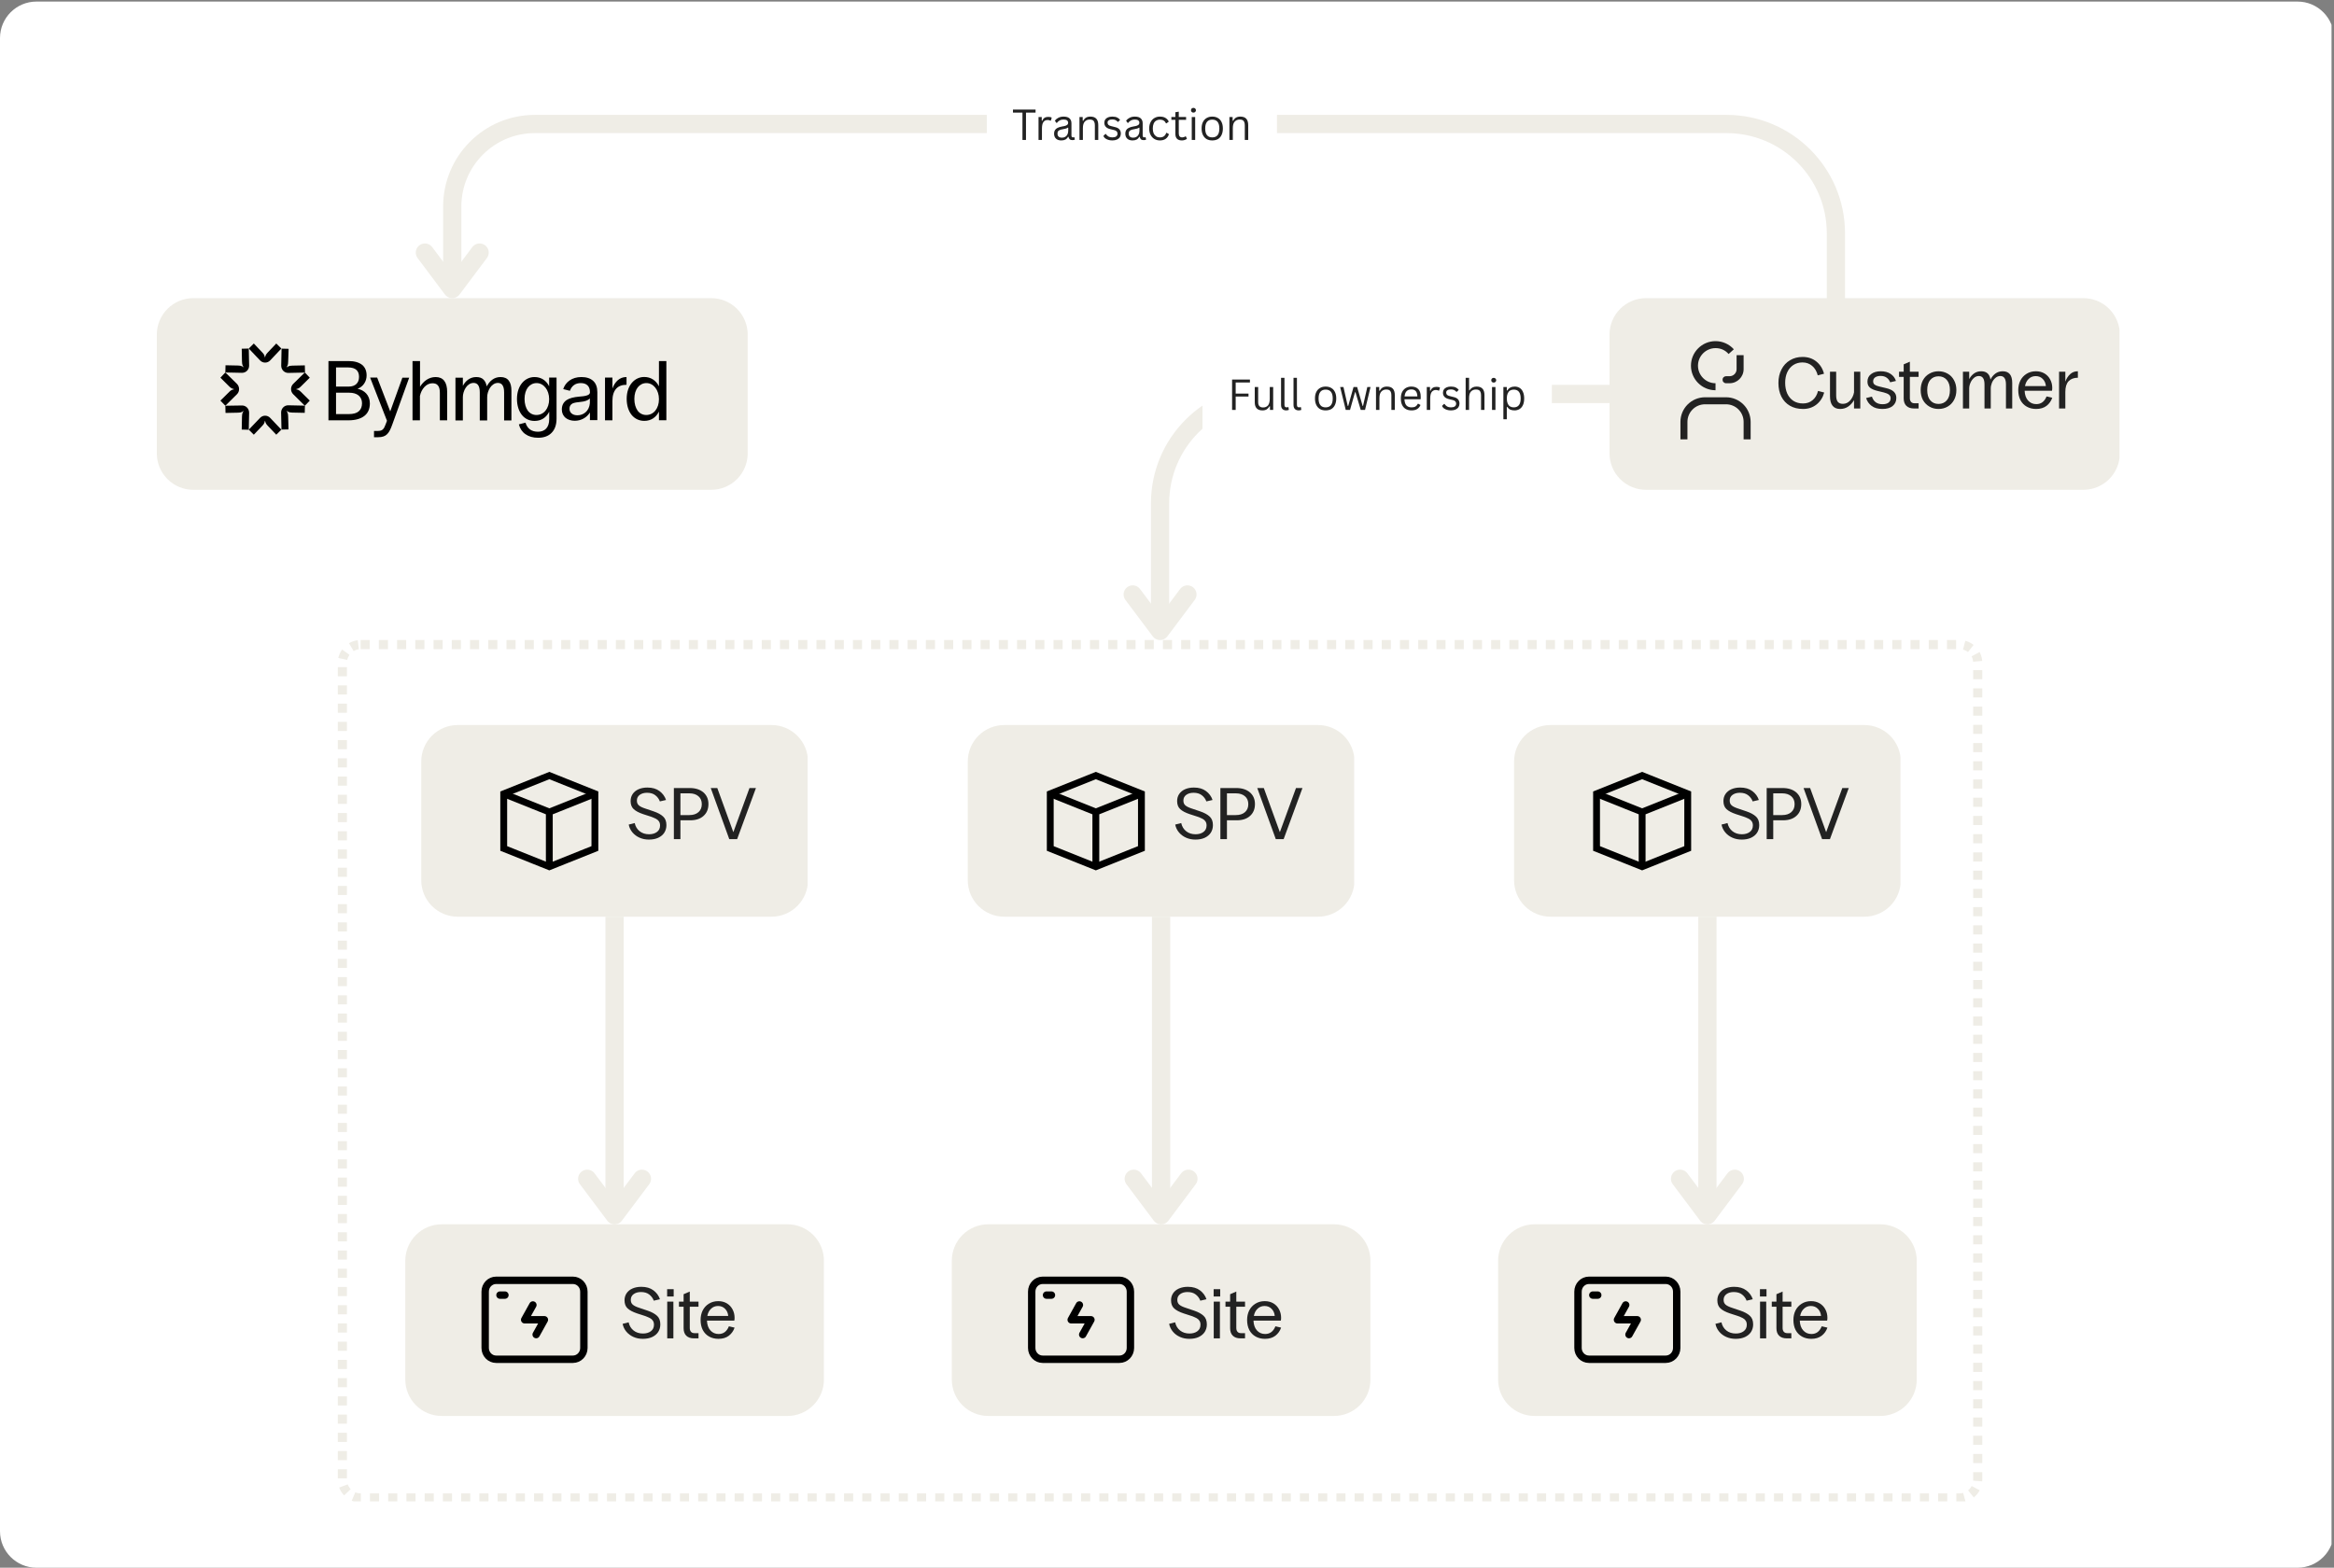 <svg xmlns="http://www.w3.org/2000/svg" xmlns:xlink="http://www.w3.org/1999/xlink" width="512" zoomAndPan="magnify" viewBox="0 0 384 258" height="344" preserveAspectRatio="xMidYMid meet" version="1.0"><rect x="0" y="0" width="384" height="258" fill="#808080" stroke="none"/><defs><g/><clipPath id="3a37d5cc60"><path d="M 0 0.258 L 384 0.258 L 384 258 L 0 258 Z M 0 0.258 " clip-rule="nonzero"/></clipPath><clipPath id="49bf6f9ab7"><path d="M 6 0.258 L 378 0.258 C 381.312 0.258 384 2.945 384 6.258 L 384 252 C 384 255.312 381.312 258 378 258 L 6 258 C 2.688 258 0 255.312 0 252 L 0 6.258 C 0 2.945 2.688 0.258 6 0.258 Z M 6 0.258 " clip-rule="nonzero"/></clipPath><clipPath id="be6dee27dd"><path d="M 0 0.258 L 384 0.258 L 384 258 L 0 258 Z M 0 0.258 " clip-rule="nonzero"/></clipPath><clipPath id="bcdd7843fb"><path d="M 6 0.258 L 378 0.258 C 381.312 0.258 384 2.945 384 6.258 L 384 252 C 384 255.312 381.312 258 378 258 L 6 258 C 2.688 258 0 255.312 0 252 L 0 6.258 C 0 2.945 2.688 0.258 6 0.258 Z M 6 0.258 " clip-rule="nonzero"/></clipPath><clipPath id="77b356d7e3"><rect x="0" width="384" y="0" height="258"/></clipPath><clipPath id="c62956f9ca"><path d="M 55.578 105.332 L 326.32 105.332 L 326.32 247.082 L 55.578 247.082 Z M 55.578 105.332 " clip-rule="nonzero"/></clipPath><clipPath id="9cf6a42726"><path d="M 59.328 105.332 L 322.387 105.332 C 323.383 105.332 324.336 105.727 325.039 106.43 C 325.742 107.133 326.137 108.086 326.137 109.082 L 326.137 243.52 C 326.137 244.512 325.742 245.465 325.039 246.168 C 324.336 246.875 323.383 247.27 322.387 247.27 L 59.328 247.27 C 58.332 247.27 57.379 246.875 56.676 246.168 C 55.973 245.465 55.578 244.512 55.578 243.52 L 55.578 109.082 C 55.578 108.086 55.973 107.133 56.676 106.43 C 57.379 105.727 58.332 105.332 59.328 105.332 Z M 59.328 105.332 " clip-rule="nonzero"/></clipPath><clipPath id="72f12438a4"><path d="M 264.684 49 L 348.832 49 L 348.832 80.609 L 264.684 80.609 Z M 264.684 49 " clip-rule="nonzero"/></clipPath><clipPath id="51d87b25e2"><path d="M 270.805 49.066 L 342.766 49.066 C 344.355 49.066 345.883 49.699 347.008 50.824 C 348.133 51.949 348.766 53.477 348.766 55.066 L 348.766 74.609 C 348.766 76.199 348.133 77.727 347.008 78.852 C 345.883 79.977 344.355 80.609 342.766 80.609 L 270.805 80.609 C 269.215 80.609 267.688 79.977 266.562 78.852 C 265.438 77.727 264.805 76.199 264.805 74.609 L 264.805 55.066 C 264.805 53.477 265.438 51.949 266.562 50.824 C 267.688 49.699 269.215 49.066 270.805 49.066 Z M 270.805 49.066 " clip-rule="nonzero"/></clipPath><clipPath id="0e538d9f88"><path d="M 0.719 0 L 84.832 0 L 84.832 31.609 L 0.719 31.609 Z M 0.719 0 " clip-rule="nonzero"/></clipPath><clipPath id="48c78869b3"><path d="M 6.805 0.066 L 78.766 0.066 C 80.355 0.066 81.883 0.699 83.008 1.824 C 84.133 2.949 84.766 4.477 84.766 6.066 L 84.766 25.609 C 84.766 27.199 84.133 28.727 83.008 29.852 C 81.883 30.977 80.355 31.609 78.766 31.609 L 6.805 31.609 C 5.215 31.609 3.688 30.977 2.562 29.852 C 1.438 28.727 0.805 27.199 0.805 25.609 L 0.805 6.066 C 0.805 4.477 1.438 2.949 2.562 1.824 C 3.688 0.699 5.215 0.066 6.805 0.066 Z M 6.805 0.066 " clip-rule="nonzero"/></clipPath><clipPath id="90dd0b5083"><rect x="0" width="85" y="0" height="32"/></clipPath><clipPath id="d430b800a7"><path d="M 69.184 119.199 L 133 119.199 L 133 150.863 L 69.184 150.863 Z M 69.184 119.199 " clip-rule="nonzero"/></clipPath><clipPath id="0c60a5bd6d"><path d="M 75.305 119.32 L 126.934 119.32 C 128.523 119.32 130.051 119.953 131.176 121.078 C 132.301 122.203 132.934 123.73 132.934 125.32 L 132.934 144.863 C 132.934 146.453 132.301 147.98 131.176 149.105 C 130.051 150.23 128.523 150.863 126.934 150.863 L 75.305 150.863 C 73.715 150.863 72.188 150.23 71.062 149.105 C 69.938 147.98 69.305 146.453 69.305 144.863 L 69.305 125.32 C 69.305 123.73 69.938 122.203 71.062 121.078 C 72.188 119.953 73.715 119.32 75.305 119.32 Z M 75.305 119.32 " clip-rule="nonzero"/></clipPath><clipPath id="9426901a47"><path d="M 0.184 0.281 L 63.961 0.281 L 63.961 31.863 L 0.184 31.863 Z M 0.184 0.281 " clip-rule="nonzero"/></clipPath><clipPath id="0cb78227a6"><path d="M 6.305 0.32 L 57.934 0.32 C 59.523 0.32 61.051 0.953 62.176 2.078 C 63.301 3.203 63.934 4.73 63.934 6.32 L 63.934 25.863 C 63.934 27.453 63.301 28.98 62.176 30.105 C 61.051 31.23 59.523 31.863 57.934 31.863 L 6.305 31.863 C 4.715 31.863 3.188 31.23 2.062 30.105 C 0.938 28.98 0.305 27.453 0.305 25.863 L 0.305 6.32 C 0.305 4.73 0.938 3.203 2.062 2.078 C 3.188 0.953 4.715 0.32 6.305 0.32 Z M 6.305 0.32 " clip-rule="nonzero"/></clipPath><clipPath id="b76cc1a3c4"><rect x="0" width="64" y="0" height="32"/></clipPath><clipPath id="cd84999fdf"><path d="M 25.676 49 L 123.133 49 L 123.133 80.609 L 25.676 80.609 Z M 25.676 49 " clip-rule="nonzero"/></clipPath><clipPath id="0bcb1744ca"><path d="M 31.801 49.066 L 117.016 49.066 C 118.605 49.066 120.133 49.699 121.258 50.824 C 122.383 51.949 123.016 53.477 123.016 55.066 L 123.016 74.609 C 123.016 76.199 122.383 77.727 121.258 78.852 C 120.133 79.977 118.605 80.609 117.016 80.609 L 31.801 80.609 C 30.207 80.609 28.684 79.977 27.559 78.852 C 26.434 77.727 25.801 76.199 25.801 74.609 L 25.801 55.066 C 25.801 53.477 26.434 51.949 27.559 50.824 C 28.684 49.699 30.207 49.066 31.801 49.066 Z M 31.801 49.066 " clip-rule="nonzero"/></clipPath><clipPath id="fe8e0d67b9"><path d="M 0.68 0 L 98.121 0 L 98.121 31.609 L 0.68 31.609 Z M 0.68 0 " clip-rule="nonzero"/></clipPath><clipPath id="f4f9003c4f"><path d="M 6.801 0.066 L 92.016 0.066 C 93.605 0.066 95.133 0.699 96.258 1.824 C 97.383 2.949 98.016 4.477 98.016 6.066 L 98.016 25.609 C 98.016 27.199 97.383 28.727 96.258 29.852 C 95.133 30.977 93.605 31.609 92.016 31.609 L 6.801 31.609 C 5.207 31.609 3.684 30.977 2.559 29.852 C 1.434 28.727 0.801 27.199 0.801 25.609 L 0.801 6.066 C 0.801 4.477 1.434 2.949 2.559 1.824 C 3.684 0.699 5.207 0.066 6.801 0.066 Z M 6.801 0.066 " clip-rule="nonzero"/></clipPath><clipPath id="9d5a6db053"><rect x="0" width="99" y="0" height="32"/></clipPath><clipPath id="71390a6388"><path d="M 103 59 L 109.746 59 L 109.746 70 L 103 70 Z M 103 59 " clip-rule="nonzero"/></clipPath><clipPath id="c776f24cc6"><path d="M 85 62 L 92 62 L 92 72.238 L 85 72.238 Z M 85 62 " clip-rule="nonzero"/></clipPath><clipPath id="08e508bfd9"><path d="M 40 56.488 L 47 56.488 L 47 60 L 40 60 Z M 40 56.488 " clip-rule="nonzero"/></clipPath><clipPath id="75531bb727"><path d="M 36.246 61 L 40 61 L 40 67 L 36.246 67 Z M 36.246 61 " clip-rule="nonzero"/></clipPath><clipPath id="d2b95e74d5"><path d="M 81.375 126.133 L 99.375 126.133 L 99.375 144.133 L 81.375 144.133 Z M 81.375 126.133 " clip-rule="nonzero"/></clipPath><clipPath id="f3e0a3c97c"><path d="M 66.555 201.363 L 135.672 201.363 L 135.672 233.027 L 66.555 233.027 Z M 66.555 201.363 " clip-rule="nonzero"/></clipPath><clipPath id="b6874fc83e"><path d="M 72.68 201.484 L 129.559 201.484 C 131.148 201.484 132.676 202.117 133.801 203.242 C 134.926 204.367 135.559 205.895 135.559 207.484 L 135.559 227.027 C 135.559 228.617 134.926 230.145 133.801 231.27 C 132.676 232.395 131.148 233.027 129.559 233.027 L 72.68 233.027 C 71.086 233.027 69.562 232.395 68.438 231.27 C 67.312 230.145 66.68 228.617 66.68 227.027 L 66.68 207.484 C 66.68 205.895 67.312 204.367 68.438 203.242 C 69.562 202.117 71.086 201.484 72.68 201.484 Z M 72.68 201.484 " clip-rule="nonzero"/></clipPath><clipPath id="fe9005dc21"><path d="M 0.555 0.363 L 69.602 0.363 L 69.602 32.027 L 0.555 32.027 Z M 0.555 0.363 " clip-rule="nonzero"/></clipPath><clipPath id="fc9735c174"><path d="M 6.68 0.484 L 63.559 0.484 C 65.148 0.484 66.676 1.117 67.801 2.242 C 68.926 3.367 69.559 4.895 69.559 6.484 L 69.559 26.027 C 69.559 27.617 68.926 29.145 67.801 30.27 C 66.676 31.395 65.148 32.027 63.559 32.027 L 6.68 32.027 C 5.086 32.027 3.562 31.395 2.438 30.27 C 1.312 29.145 0.68 27.617 0.68 26.027 L 0.68 6.484 C 0.68 4.895 1.312 3.367 2.438 2.242 C 3.562 1.117 5.086 0.484 6.68 0.484 Z M 6.68 0.484 " clip-rule="nonzero"/></clipPath><clipPath id="e3767199e9"><rect x="0" width="70" y="0" height="33"/></clipPath><clipPath id="95a12a5d49"><path d="M 78.199 207.453 L 97.699 207.453 L 97.699 226.953 L 78.199 226.953 Z M 78.199 207.453 " clip-rule="nonzero"/></clipPath><clipPath id="afc215f54f"><path d="M 66 6 L 310 6 L 310 67 L 66 67 Z M 66 6 " clip-rule="nonzero"/></clipPath><clipPath id="fd9c9e3768"><path d="M 66.906 6.48 L 309.551 6.48 L 210.094 12.48 L 162.352 12.48 L 162.352 28.332 L 210.094 28.332 L 309.551 66.254 L 66.906 66.254 Z M 309.551 6.48 L 309.551 66.254 L 210.094 28.332 L 210.094 12.48 Z M 309.551 6.48 " clip-rule="nonzero"/></clipPath><clipPath id="424d9f3182"><path d="M 68 40 L 81 40 L 81 50 L 68 50 Z M 68 40 " clip-rule="nonzero"/></clipPath><clipPath id="9b73fa5515"><path d="M 66.906 6.48 L 309.551 6.48 L 210.094 12.48 L 162.352 12.48 L 162.352 28.332 L 210.094 28.332 L 309.551 66.254 L 66.906 66.254 Z M 309.551 6.48 L 309.551 66.254 L 210.094 28.332 L 210.094 12.48 Z M 309.551 6.48 " clip-rule="nonzero"/></clipPath><clipPath id="37ebeaf7b7"><path d="M 183 50 L 271 50 L 271 112 L 183 112 Z M 183 50 " clip-rule="nonzero"/></clipPath><clipPath id="64060d443f"><path d="M 183.359 50.914 L 270.805 50.914 L 255.32 56.914 L 197.836 56.914 L 197.836 72.762 L 255.32 72.762 L 270.805 111.332 L 183.359 111.332 Z M 270.805 50.914 L 270.805 111.332 L 255.32 72.762 L 255.32 56.914 Z M 270.805 50.914 " clip-rule="nonzero"/></clipPath><clipPath id="5fb4eed32b"><path d="M 184 96 L 197 96 L 197 106 L 184 106 Z M 184 96 " clip-rule="nonzero"/></clipPath><clipPath id="ec1f361987"><path d="M 183.359 50.914 L 270.805 50.914 L 255.32 56.914 L 197.836 56.914 L 197.836 72.762 L 255.32 72.762 L 270.805 111.332 L 183.359 111.332 Z M 270.805 50.914 L 270.805 111.332 L 255.32 72.762 L 255.32 56.914 Z M 270.805 50.914 " clip-rule="nonzero"/></clipPath><clipPath id="8dc831397a"><path d="M 159.098 119.199 L 222.918 119.199 L 222.918 150.863 L 159.098 150.863 Z M 159.098 119.199 " clip-rule="nonzero"/></clipPath><clipPath id="32706ace01"><path d="M 165.223 119.32 L 216.848 119.32 C 218.438 119.32 219.965 119.953 221.09 121.078 C 222.215 122.203 222.848 123.73 222.848 125.32 L 222.848 144.863 C 222.848 146.453 222.215 147.98 221.09 149.105 C 219.965 150.23 218.438 150.863 216.848 150.863 L 165.223 150.863 C 163.629 150.863 162.105 150.23 160.977 149.105 C 159.852 147.98 159.223 146.453 159.223 144.863 L 159.223 125.32 C 159.223 123.73 159.852 122.203 160.977 121.078 C 162.105 119.953 163.629 119.32 165.223 119.32 Z M 165.223 119.32 " clip-rule="nonzero"/></clipPath><clipPath id="9887cbb42d"><path d="M 0.121 0.281 L 63.918 0.281 L 63.918 31.863 L 0.121 31.863 Z M 0.121 0.281 " clip-rule="nonzero"/></clipPath><clipPath id="b4b8dcf964"><path d="M 6.223 0.32 L 57.848 0.32 C 59.438 0.32 60.965 0.953 62.09 2.078 C 63.215 3.203 63.848 4.73 63.848 6.32 L 63.848 25.863 C 63.848 27.453 63.215 28.98 62.09 30.105 C 60.965 31.23 59.438 31.863 57.848 31.863 L 6.223 31.863 C 4.629 31.863 3.105 31.23 1.977 30.105 C 0.852 28.98 0.223 27.453 0.223 25.863 L 0.223 6.32 C 0.223 4.73 0.852 3.203 1.977 2.078 C 3.105 0.953 4.629 0.32 6.223 0.32 Z M 6.223 0.32 " clip-rule="nonzero"/></clipPath><clipPath id="51c2064275"><rect x="0" width="64" y="0" height="32"/></clipPath><clipPath id="d076a05ef8"><path d="M 171.293 126.133 L 189.293 126.133 L 189.293 144.133 L 171.293 144.133 Z M 171.293 126.133 " clip-rule="nonzero"/></clipPath><clipPath id="a745873a26"><path d="M 156.473 201.363 L 225.59 201.363 L 225.59 233.027 L 156.473 233.027 Z M 156.473 201.363 " clip-rule="nonzero"/></clipPath><clipPath id="6dfa15afba"><path d="M 162.594 201.484 L 219.473 201.484 C 221.066 201.484 222.59 202.117 223.719 203.242 C 224.844 204.367 225.473 205.895 225.473 207.484 L 225.473 227.027 C 225.473 228.617 224.844 230.145 223.719 231.27 C 222.59 232.395 221.066 233.027 219.473 233.027 L 162.594 233.027 C 161.004 233.027 159.477 232.395 158.352 231.27 C 157.227 230.145 156.594 228.617 156.594 227.027 L 156.594 207.484 C 156.594 205.895 157.227 204.367 158.352 203.242 C 159.477 202.117 161.004 201.484 162.594 201.484 Z M 162.594 201.484 " clip-rule="nonzero"/></clipPath><clipPath id="9cb65cb69d"><path d="M 0.48 0.363 L 69.59 0.363 L 69.59 32.027 L 0.48 32.027 Z M 0.48 0.363 " clip-rule="nonzero"/></clipPath><clipPath id="5b447f7b2a"><path d="M 6.594 0.484 L 63.473 0.484 C 65.066 0.484 66.59 1.117 67.719 2.242 C 68.844 3.367 69.473 4.895 69.473 6.484 L 69.473 26.027 C 69.473 27.617 68.844 29.145 67.719 30.27 C 66.59 31.395 65.066 32.027 63.473 32.027 L 6.594 32.027 C 5.004 32.027 3.477 31.395 2.352 30.27 C 1.227 29.145 0.594 27.617 0.594 26.027 L 0.594 6.484 C 0.594 4.895 1.227 3.367 2.352 2.242 C 3.477 1.117 5.004 0.484 6.594 0.484 Z M 6.594 0.484 " clip-rule="nonzero"/></clipPath><clipPath id="f01e037328"><rect x="0" width="70" y="0" height="33"/></clipPath><clipPath id="2c6cfbc8c0"><path d="M 168.117 207.453 L 187.617 207.453 L 187.617 226.953 L 168.117 226.953 Z M 168.117 207.453 " clip-rule="nonzero"/></clipPath><clipPath id="0b6dafb6fe"><path d="M 249 119.199 L 312.797 119.199 L 312.797 150.863 L 249 150.863 Z M 249 119.199 " clip-rule="nonzero"/></clipPath><clipPath id="447081de52"><path d="M 255.102 119.32 L 306.727 119.32 C 308.32 119.32 309.844 119.953 310.969 121.078 C 312.094 122.203 312.727 123.73 312.727 125.32 L 312.727 144.863 C 312.727 146.453 312.094 147.98 310.969 149.105 C 309.844 150.23 308.32 150.863 306.727 150.863 L 255.102 150.863 C 253.508 150.863 251.984 150.23 250.859 149.105 C 249.734 147.98 249.102 146.453 249.102 144.863 L 249.102 125.32 C 249.102 123.73 249.734 122.203 250.859 121.078 C 251.984 119.953 253.508 119.32 255.102 119.32 Z M 255.102 119.32 " clip-rule="nonzero"/></clipPath><clipPath id="2b32841460"><path d="M 0 0.281 L 63.797 0.281 L 63.797 31.863 L 0 31.863 Z M 0 0.281 " clip-rule="nonzero"/></clipPath><clipPath id="dc8cfd6914"><path d="M 6.102 0.32 L 57.727 0.32 C 59.32 0.32 60.844 0.953 61.969 2.078 C 63.094 3.203 63.727 4.73 63.727 6.32 L 63.727 25.863 C 63.727 27.453 63.094 28.98 61.969 30.105 C 60.844 31.23 59.32 31.863 57.727 31.863 L 6.102 31.863 C 4.508 31.863 2.984 31.23 1.859 30.105 C 0.734 28.98 0.102 27.453 0.102 25.863 L 0.102 6.32 C 0.102 4.73 0.734 3.203 1.859 2.078 C 2.984 0.953 4.508 0.32 6.102 0.32 Z M 6.102 0.32 " clip-rule="nonzero"/></clipPath><clipPath id="3352c21a00"><rect x="0" width="64" y="0" height="32"/></clipPath><clipPath id="68ca297626"><path d="M 261.172 126.133 L 279.172 126.133 L 279.172 144.133 L 261.172 144.133 Z M 261.172 126.133 " clip-rule="nonzero"/></clipPath><clipPath id="89ffb10094"><path d="M 246.352 201.363 L 315.469 201.363 L 315.469 233.027 L 246.352 233.027 Z M 246.352 201.363 " clip-rule="nonzero"/></clipPath><clipPath id="09a0052b4b"><path d="M 252.473 201.484 L 309.355 201.484 C 310.945 201.484 312.473 202.117 313.598 203.242 C 314.723 204.367 315.355 205.895 315.355 207.484 L 315.355 227.027 C 315.355 228.617 314.723 230.145 313.598 231.27 C 312.473 232.395 310.945 233.027 309.355 233.027 L 252.473 233.027 C 250.883 233.027 249.355 232.395 248.23 231.27 C 247.105 230.145 246.473 228.617 246.473 227.027 L 246.473 207.484 C 246.473 205.895 247.105 204.367 248.23 203.242 C 249.355 202.117 250.883 201.484 252.473 201.484 Z M 252.473 201.484 " clip-rule="nonzero"/></clipPath><clipPath id="c3f99b7b2b"><path d="M 0.352 0.363 L 69.359 0.363 L 69.359 32.027 L 0.352 32.027 Z M 0.352 0.363 " clip-rule="nonzero"/></clipPath><clipPath id="a6f5e6eb90"><path d="M 6.473 0.484 L 63.355 0.484 C 64.945 0.484 66.473 1.117 67.598 2.242 C 68.723 3.367 69.355 4.895 69.355 6.484 L 69.355 26.027 C 69.355 27.617 68.723 29.145 67.598 30.27 C 66.473 31.395 64.945 32.027 63.355 32.027 L 6.473 32.027 C 4.883 32.027 3.355 31.395 2.23 30.27 C 1.105 29.145 0.473 27.617 0.473 26.027 L 0.473 6.484 C 0.473 4.895 1.105 3.367 2.23 2.242 C 3.355 1.117 4.883 0.484 6.473 0.484 Z M 6.473 0.484 " clip-rule="nonzero"/></clipPath><clipPath id="f621e1501f"><rect x="0" width="70" y="0" height="33"/></clipPath><clipPath id="0cc0ed0b70"><path d="M 257.996 207.453 L 277.496 207.453 L 277.496 226.953 L 257.996 226.953 Z M 257.996 207.453 " clip-rule="nonzero"/></clipPath></defs><g clip-path="url(#3a37d5cc60)"><g clip-path="url(#49bf6f9ab7)"><g transform="matrix(1, 0, 0, 1, -0, 0)"><g clip-path="url(#77b356d7e3)"><g clip-path="url(#be6dee27dd)"><g clip-path="url(#bcdd7843fb)"><path fill="#ffffff" d="M 0 0.258 L 383.594 0.258 L 383.594 258 L 0 258 Z M 0 0.258 " fill-opacity="1" fill-rule="nonzero"/></g></g></g></g></g></g><g clip-path="url(#c62956f9ca)"><g clip-path="url(#9cf6a42726)"><path fill="#efede6" d="M 62.328 103.832 L 63.828 103.832 L 63.828 106.832 L 62.328 106.832 Z M 65.328 103.832 L 66.828 103.832 L 66.828 106.832 L 65.328 106.832 Z M 68.328 103.832 L 69.828 103.832 L 69.828 106.832 L 68.328 106.832 Z M 71.328 103.832 L 72.828 103.832 L 72.828 106.832 L 71.328 106.832 Z M 74.328 103.832 L 75.828 103.832 L 75.828 106.832 L 74.328 106.832 Z M 77.328 103.832 L 78.828 103.832 L 78.828 106.832 L 77.328 106.832 Z M 80.328 103.832 L 81.828 103.832 L 81.828 106.832 L 80.328 106.832 Z M 83.328 103.832 L 84.828 103.832 L 84.828 106.832 L 83.328 106.832 Z M 86.328 103.832 L 87.828 103.832 L 87.828 106.832 L 86.328 106.832 Z M 89.328 103.832 L 90.828 103.832 L 90.828 106.832 L 89.328 106.832 Z M 92.328 103.832 L 93.828 103.832 L 93.828 106.832 L 92.328 106.832 Z M 95.328 103.832 L 96.828 103.832 L 96.828 106.832 L 95.328 106.832 Z M 98.328 103.832 L 99.828 103.832 L 99.828 106.832 L 98.328 106.832 Z M 101.328 103.832 L 102.828 103.832 L 102.828 106.832 L 101.328 106.832 Z M 104.328 103.832 L 105.828 103.832 L 105.828 106.832 L 104.328 106.832 Z M 107.328 103.832 L 108.828 103.832 L 108.828 106.832 L 107.328 106.832 Z M 110.328 103.832 L 111.828 103.832 L 111.828 106.832 L 110.328 106.832 Z M 113.328 103.832 L 114.828 103.832 L 114.828 106.832 L 113.328 106.832 Z M 116.328 103.832 L 117.828 103.832 L 117.828 106.832 L 116.328 106.832 Z M 119.328 103.832 L 120.828 103.832 L 120.828 106.832 L 119.328 106.832 Z M 122.328 103.832 L 123.828 103.832 L 123.828 106.832 L 122.328 106.832 Z M 125.328 103.832 L 126.828 103.832 L 126.828 106.832 L 125.328 106.832 Z M 128.328 103.832 L 129.828 103.832 L 129.828 106.832 L 128.328 106.832 Z M 131.328 103.832 L 132.828 103.832 L 132.828 106.832 L 131.328 106.832 Z M 134.328 103.832 L 135.828 103.832 L 135.828 106.832 L 134.328 106.832 Z M 137.328 103.832 L 138.828 103.832 L 138.828 106.832 L 137.328 106.832 Z M 140.328 103.832 L 141.828 103.832 L 141.828 106.832 L 140.328 106.832 Z M 143.328 103.832 L 144.828 103.832 L 144.828 106.832 L 143.328 106.832 Z M 146.328 103.832 L 147.828 103.832 L 147.828 106.832 L 146.328 106.832 Z M 149.328 103.832 L 150.828 103.832 L 150.828 106.832 L 149.328 106.832 Z M 152.328 103.832 L 153.828 103.832 L 153.828 106.832 L 152.328 106.832 Z M 155.328 103.832 L 156.828 103.832 L 156.828 106.832 L 155.328 106.832 Z M 158.328 103.832 L 159.828 103.832 L 159.828 106.832 L 158.328 106.832 Z M 161.328 103.832 L 162.828 103.832 L 162.828 106.832 L 161.328 106.832 Z M 164.328 103.832 L 165.828 103.832 L 165.828 106.832 L 164.328 106.832 Z M 167.328 103.832 L 168.828 103.832 L 168.828 106.832 L 167.328 106.832 Z M 170.328 103.832 L 171.828 103.832 L 171.828 106.832 L 170.328 106.832 Z M 173.328 103.832 L 174.828 103.832 L 174.828 106.832 L 173.328 106.832 Z M 176.328 103.832 L 177.828 103.832 L 177.828 106.832 L 176.328 106.832 Z M 179.328 103.832 L 180.828 103.832 L 180.828 106.832 L 179.328 106.832 Z M 182.328 103.832 L 183.828 103.832 L 183.828 106.832 L 182.328 106.832 Z M 185.328 103.832 L 186.828 103.832 L 186.828 106.832 L 185.328 106.832 Z M 188.328 103.832 L 189.828 103.832 L 189.828 106.832 L 188.328 106.832 Z M 191.328 103.832 L 192.828 103.832 L 192.828 106.832 L 191.328 106.832 Z M 194.328 103.832 L 195.828 103.832 L 195.828 106.832 L 194.328 106.832 Z M 197.328 103.832 L 198.828 103.832 L 198.828 106.832 L 197.328 106.832 Z M 200.328 103.832 L 201.828 103.832 L 201.828 106.832 L 200.328 106.832 Z M 203.328 103.832 L 204.828 103.832 L 204.828 106.832 L 203.328 106.832 Z M 206.328 103.832 L 207.828 103.832 L 207.828 106.832 L 206.328 106.832 Z M 209.328 103.832 L 210.828 103.832 L 210.828 106.832 L 209.328 106.832 Z M 212.328 103.832 L 213.828 103.832 L 213.828 106.832 L 212.328 106.832 Z M 215.328 103.832 L 216.828 103.832 L 216.828 106.832 L 215.328 106.832 Z M 218.328 103.832 L 219.828 103.832 L 219.828 106.832 L 218.328 106.832 Z M 221.328 103.832 L 222.828 103.832 L 222.828 106.832 L 221.328 106.832 Z M 224.328 103.832 L 225.828 103.832 L 225.828 106.832 L 224.328 106.832 Z M 227.328 103.832 L 228.828 103.832 L 228.828 106.832 L 227.328 106.832 Z M 230.328 103.832 L 231.828 103.832 L 231.828 106.832 L 230.328 106.832 Z M 233.328 103.832 L 234.828 103.832 L 234.828 106.832 L 233.328 106.832 Z M 236.328 103.832 L 237.828 103.832 L 237.828 106.832 L 236.328 106.832 Z M 239.328 103.832 L 240.828 103.832 L 240.828 106.832 L 239.328 106.832 Z M 242.328 103.832 L 243.828 103.832 L 243.828 106.832 L 242.328 106.832 Z M 245.328 103.832 L 246.828 103.832 L 246.828 106.832 L 245.328 106.832 Z M 248.328 103.832 L 249.828 103.832 L 249.828 106.832 L 248.328 106.832 Z M 251.328 103.832 L 252.828 103.832 L 252.828 106.832 L 251.328 106.832 Z M 254.328 103.832 L 255.828 103.832 L 255.828 106.832 L 254.328 106.832 Z M 257.328 103.832 L 258.828 103.832 L 258.828 106.832 L 257.328 106.832 Z M 260.328 103.832 L 261.828 103.832 L 261.828 106.832 L 260.328 106.832 Z M 263.328 103.832 L 264.828 103.832 L 264.828 106.832 L 263.328 106.832 Z M 266.328 103.832 L 267.828 103.832 L 267.828 106.832 L 266.328 106.832 Z M 269.328 103.832 L 270.828 103.832 L 270.828 106.832 L 269.328 106.832 Z M 272.328 103.832 L 273.828 103.832 L 273.828 106.832 L 272.328 106.832 Z M 275.328 103.832 L 276.828 103.832 L 276.828 106.832 L 275.328 106.832 Z M 278.328 103.832 L 279.828 103.832 L 279.828 106.832 L 278.328 106.832 Z M 281.328 103.832 L 282.828 103.832 L 282.828 106.832 L 281.328 106.832 Z M 284.328 103.832 L 285.828 103.832 L 285.828 106.832 L 284.328 106.832 Z M 287.328 103.832 L 288.828 103.832 L 288.828 106.832 L 287.328 106.832 Z M 290.328 103.832 L 291.828 103.832 L 291.828 106.832 L 290.328 106.832 Z M 293.328 103.832 L 294.828 103.832 L 294.828 106.832 L 293.328 106.832 Z M 296.328 103.832 L 297.828 103.832 L 297.828 106.832 L 296.328 106.832 Z M 299.328 103.832 L 300.828 103.832 L 300.828 106.832 L 299.328 106.832 Z M 302.328 103.832 L 303.828 103.832 L 303.828 106.832 L 302.328 106.832 Z M 305.328 103.832 L 306.828 103.832 L 306.828 106.832 L 305.328 106.832 Z M 308.328 103.832 L 309.828 103.832 L 309.828 106.832 L 308.328 106.832 Z M 311.328 103.832 L 312.828 103.832 L 312.828 106.832 L 311.328 106.832 Z M 314.328 103.832 L 315.828 103.832 L 315.828 106.832 L 314.328 106.832 Z M 317.328 103.832 L 318.828 103.832 L 318.828 106.832 L 317.328 106.832 Z M 320.328 103.832 L 321.828 103.832 L 321.828 106.832 L 320.328 106.832 Z M 323.727 104.004 C 324.43 104.188 325.062 104.508 325.633 104.953 L 323.781 107.312 C 323.535 107.121 323.262 106.984 322.961 106.906 Z M 327.016 106.598 C 327.359 107.238 327.559 107.922 327.621 108.645 L 324.629 108.895 C 324.605 108.582 324.52 108.293 324.371 108.016 Z M 327.637 110.281 L 327.637 111.781 L 324.637 111.781 L 324.637 110.281 Z M 327.637 113.281 L 327.637 114.781 L 324.637 114.781 L 324.637 113.281 Z M 327.637 116.281 L 327.637 117.781 L 324.637 117.781 L 324.637 116.281 Z M 327.637 119.281 L 327.637 120.781 L 324.637 120.781 L 324.637 119.281 Z M 327.637 122.281 L 327.637 123.781 L 324.637 123.781 L 324.637 122.281 Z M 327.637 125.281 L 327.637 126.781 L 324.637 126.781 L 324.637 125.281 Z M 327.637 128.281 L 327.637 129.781 L 324.637 129.781 L 324.637 128.281 Z M 327.637 131.281 L 327.637 132.781 L 324.637 132.781 L 324.637 131.281 Z M 327.637 134.281 L 327.637 135.781 L 324.637 135.781 L 324.637 134.281 Z M 327.637 137.281 L 327.637 138.781 L 324.637 138.781 L 324.637 137.281 Z M 327.637 140.281 L 327.637 141.781 L 324.637 141.781 L 324.637 140.281 Z M 327.637 143.281 L 327.637 144.781 L 324.637 144.781 L 324.637 143.281 Z M 327.637 146.281 L 327.637 147.781 L 324.637 147.781 L 324.637 146.281 Z M 327.637 149.281 L 327.637 150.781 L 324.637 150.781 L 324.637 149.281 Z M 327.637 152.281 L 327.637 153.781 L 324.637 153.781 L 324.637 152.281 Z M 327.637 155.281 L 327.637 156.781 L 324.637 156.781 L 324.637 155.281 Z M 327.637 158.281 L 327.637 159.781 L 324.637 159.781 L 324.637 158.281 Z M 327.637 161.281 L 327.637 162.781 L 324.637 162.781 L 324.637 161.281 Z M 327.637 164.281 L 327.637 165.781 L 324.637 165.781 L 324.637 164.281 Z M 327.637 167.281 L 327.637 168.781 L 324.637 168.781 L 324.637 167.281 Z M 327.637 170.281 L 327.637 171.781 L 324.637 171.781 L 324.637 170.281 Z M 327.637 173.281 L 327.637 174.781 L 324.637 174.781 L 324.637 173.281 Z M 327.637 176.281 L 327.637 177.781 L 324.637 177.781 L 324.637 176.281 Z M 327.637 179.281 L 327.637 180.781 L 324.637 180.781 L 324.637 179.281 Z M 327.637 182.281 L 327.637 183.781 L 324.637 183.781 L 324.637 182.281 Z M 327.637 185.281 L 327.637 186.781 L 324.637 186.781 L 324.637 185.281 Z M 327.637 188.281 L 327.637 189.781 L 324.637 189.781 L 324.637 188.281 Z M 327.637 191.281 L 327.637 192.781 L 324.637 192.781 L 324.637 191.281 Z M 327.637 194.281 L 327.637 195.781 L 324.637 195.781 L 324.637 194.281 Z M 327.637 197.281 L 327.637 198.781 L 324.637 198.781 L 324.637 197.281 Z M 327.637 200.281 L 327.637 201.781 L 324.637 201.781 L 324.637 200.281 Z M 327.637 203.281 L 327.637 204.781 L 324.637 204.781 L 324.637 203.281 Z M 327.637 206.281 L 327.637 207.781 L 324.637 207.781 L 324.637 206.281 Z M 327.637 209.281 L 327.637 210.781 L 324.637 210.781 L 324.637 209.281 Z M 327.637 212.281 L 327.637 213.781 L 324.637 213.781 L 324.637 212.281 Z M 327.637 215.281 L 327.637 216.781 L 324.637 216.781 L 324.637 215.281 Z M 327.637 218.281 L 327.637 219.781 L 324.637 219.781 L 324.637 218.281 Z M 327.637 221.281 L 327.637 222.781 L 324.637 222.781 L 324.637 221.281 Z M 327.637 224.281 L 327.637 225.781 L 324.637 225.781 L 324.637 224.281 Z M 327.637 227.281 L 327.637 228.781 L 324.637 228.781 L 324.637 227.281 Z M 327.637 230.281 L 327.637 231.781 L 324.637 231.781 L 324.637 230.281 Z M 327.637 233.281 L 327.637 234.781 L 324.637 234.781 L 324.637 233.281 Z M 327.637 236.281 L 327.637 237.781 L 324.637 237.781 L 324.637 236.281 Z M 327.637 239.281 L 327.637 240.781 L 324.637 240.781 L 324.637 239.281 Z M 327.637 242.281 L 327.637 243.52 C 327.637 243.645 327.633 243.77 327.625 243.898 L 324.633 243.68 C 324.637 243.625 324.637 243.574 324.637 243.52 L 324.637 242.281 Z M 327.043 245.949 C 326.793 246.426 326.48 246.852 326.102 247.23 C 325.969 247.363 325.828 247.492 325.68 247.609 L 323.797 245.27 C 323.863 245.219 323.922 245.168 323.98 245.109 C 324.141 244.945 324.277 244.766 324.383 244.559 Z M 323.781 248.578 C 323.324 248.707 322.859 248.77 322.387 248.77 L 321.867 248.77 L 321.867 245.77 L 322.387 245.77 C 322.59 245.77 322.789 245.742 322.984 245.688 Z M 320.367 248.77 L 318.867 248.77 L 318.867 245.77 L 320.367 245.77 Z M 317.367 248.77 L 315.867 248.77 L 315.867 245.77 L 317.367 245.77 Z M 314.367 248.77 L 312.867 248.77 L 312.867 245.77 L 314.367 245.77 Z M 311.367 248.77 L 309.867 248.77 L 309.867 245.77 L 311.367 245.77 Z M 308.367 248.77 L 306.867 248.77 L 306.867 245.77 L 308.367 245.77 Z M 305.367 248.77 L 303.867 248.77 L 303.867 245.77 L 305.367 245.77 Z M 302.367 248.77 L 300.867 248.77 L 300.867 245.77 L 302.367 245.77 Z M 299.367 248.77 L 297.867 248.77 L 297.867 245.77 L 299.367 245.77 Z M 296.367 248.77 L 294.867 248.77 L 294.867 245.77 L 296.367 245.77 Z M 293.367 248.77 L 291.867 248.77 L 291.867 245.77 L 293.367 245.77 Z M 290.367 248.77 L 288.867 248.77 L 288.867 245.77 L 290.367 245.77 Z M 287.367 248.77 L 285.867 248.77 L 285.867 245.77 L 287.367 245.77 Z M 284.367 248.77 L 282.867 248.77 L 282.867 245.77 L 284.367 245.77 Z M 281.367 248.77 L 279.867 248.77 L 279.867 245.77 L 281.367 245.77 Z M 278.367 248.77 L 276.867 248.77 L 276.867 245.77 L 278.367 245.77 Z M 275.367 248.77 L 273.867 248.77 L 273.867 245.77 L 275.367 245.77 Z M 272.367 248.77 L 270.867 248.77 L 270.867 245.77 L 272.367 245.77 Z M 269.367 248.77 L 267.867 248.77 L 267.867 245.77 L 269.367 245.77 Z M 266.367 248.77 L 264.867 248.77 L 264.867 245.77 L 266.367 245.77 Z M 263.367 248.77 L 261.867 248.77 L 261.867 245.77 L 263.367 245.77 Z M 260.367 248.77 L 258.867 248.77 L 258.867 245.77 L 260.367 245.77 Z M 257.367 248.77 L 255.867 248.77 L 255.867 245.77 L 257.367 245.77 Z M 254.367 248.77 L 252.867 248.77 L 252.867 245.77 L 254.367 245.77 Z M 251.367 248.77 L 249.867 248.77 L 249.867 245.77 L 251.367 245.77 Z M 248.367 248.77 L 246.867 248.77 L 246.867 245.77 L 248.367 245.77 Z M 245.367 248.77 L 243.867 248.77 L 243.867 245.77 L 245.367 245.77 Z M 242.367 248.77 L 240.867 248.77 L 240.867 245.77 L 242.367 245.77 Z M 239.367 248.77 L 237.867 248.77 L 237.867 245.77 L 239.367 245.77 Z M 236.367 248.77 L 234.867 248.77 L 234.867 245.77 L 236.367 245.77 Z M 233.367 248.77 L 231.867 248.77 L 231.867 245.77 L 233.367 245.77 Z M 230.367 248.77 L 228.867 248.77 L 228.867 245.77 L 230.367 245.77 Z M 227.367 248.77 L 225.867 248.77 L 225.867 245.77 L 227.367 245.77 Z M 224.367 248.77 L 222.867 248.77 L 222.867 245.77 L 224.367 245.77 Z M 221.367 248.77 L 219.867 248.77 L 219.867 245.77 L 221.367 245.77 Z M 218.367 248.77 L 216.867 248.77 L 216.867 245.77 L 218.367 245.77 Z M 215.367 248.77 L 213.867 248.77 L 213.867 245.77 L 215.367 245.77 Z M 212.367 248.77 L 210.867 248.77 L 210.867 245.77 L 212.367 245.77 Z M 209.367 248.77 L 207.867 248.77 L 207.867 245.77 L 209.367 245.77 Z M 206.367 248.77 L 204.867 248.77 L 204.867 245.77 L 206.367 245.77 Z M 203.367 248.77 L 201.867 248.77 L 201.867 245.77 L 203.367 245.77 Z M 200.367 248.77 L 198.867 248.77 L 198.867 245.77 L 200.367 245.77 Z M 197.367 248.77 L 195.867 248.77 L 195.867 245.77 L 197.367 245.77 Z M 194.367 248.77 L 192.867 248.77 L 192.867 245.77 L 194.367 245.77 Z M 191.367 248.77 L 189.867 248.77 L 189.867 245.77 L 191.367 245.77 Z M 188.367 248.77 L 186.867 248.77 L 186.867 245.77 L 188.367 245.77 Z M 185.367 248.77 L 183.867 248.77 L 183.867 245.77 L 185.367 245.77 Z M 182.367 248.77 L 180.867 248.77 L 180.867 245.77 L 182.367 245.77 Z M 179.367 248.77 L 177.867 248.77 L 177.867 245.77 L 179.367 245.77 Z M 176.367 248.77 L 174.867 248.77 L 174.867 245.77 L 176.367 245.77 Z M 173.367 248.77 L 171.867 248.77 L 171.867 245.77 L 173.367 245.77 Z M 170.367 248.77 L 168.867 248.77 L 168.867 245.77 L 170.367 245.77 Z M 167.367 248.77 L 165.867 248.77 L 165.867 245.77 L 167.367 245.77 Z M 164.367 248.77 L 162.867 248.77 L 162.867 245.77 L 164.367 245.77 Z M 161.367 248.77 L 159.867 248.77 L 159.867 245.77 L 161.367 245.77 Z M 158.367 248.77 L 156.867 248.77 L 156.867 245.77 L 158.367 245.77 Z M 155.367 248.77 L 153.867 248.77 L 153.867 245.77 L 155.367 245.77 Z M 152.367 248.77 L 150.867 248.77 L 150.867 245.77 L 152.367 245.77 Z M 149.367 248.77 L 147.867 248.77 L 147.867 245.77 L 149.367 245.77 Z M 146.367 248.77 L 144.867 248.77 L 144.867 245.77 L 146.367 245.77 Z M 143.367 248.77 L 141.867 248.77 L 141.867 245.77 L 143.367 245.77 Z M 140.367 248.77 L 138.867 248.77 L 138.867 245.77 L 140.367 245.77 Z M 137.367 248.77 L 135.867 248.77 L 135.867 245.77 L 137.367 245.77 Z M 134.367 248.77 L 132.867 248.77 L 132.867 245.77 L 134.367 245.77 Z M 131.367 248.77 L 129.867 248.77 L 129.867 245.77 L 131.367 245.77 Z M 128.367 248.77 L 126.867 248.77 L 126.867 245.77 L 128.367 245.77 Z M 125.367 248.77 L 123.867 248.77 L 123.867 245.77 L 125.367 245.77 Z M 122.367 248.77 L 120.867 248.77 L 120.867 245.77 L 122.367 245.77 Z M 119.367 248.77 L 117.867 248.77 L 117.867 245.77 L 119.367 245.77 Z M 116.367 248.77 L 114.867 248.77 L 114.867 245.77 L 116.367 245.77 Z M 113.367 248.77 L 111.867 248.77 L 111.867 245.77 L 113.367 245.77 Z M 110.367 248.77 L 108.867 248.77 L 108.867 245.77 L 110.367 245.77 Z M 107.367 248.77 L 105.867 248.77 L 105.867 245.77 L 107.367 245.77 Z M 104.367 248.77 L 102.867 248.77 L 102.867 245.77 L 104.367 245.77 Z M 101.367 248.77 L 99.867 248.77 L 99.867 245.77 L 101.367 245.77 Z M 98.367 248.77 L 96.867 248.77 L 96.867 245.77 L 98.367 245.77 Z M 95.367 248.77 L 93.867 248.77 L 93.867 245.77 L 95.367 245.77 Z M 92.367 248.77 L 90.867 248.77 L 90.867 245.77 L 92.367 245.77 Z M 89.367 248.77 L 87.867 248.77 L 87.867 245.77 L 89.367 245.77 Z M 86.367 248.77 L 84.867 248.77 L 84.867 245.77 L 86.367 245.77 Z M 83.367 248.77 L 81.867 248.77 L 81.867 245.77 L 83.367 245.77 Z M 80.367 248.77 L 78.867 248.77 L 78.867 245.77 L 80.367 245.77 Z M 77.367 248.77 L 75.867 248.77 L 75.867 245.77 L 77.367 245.77 Z M 74.367 248.77 L 72.867 248.77 L 72.867 245.77 L 74.367 245.77 Z M 71.367 248.77 L 69.867 248.77 L 69.867 245.77 L 71.367 245.77 Z M 68.367 248.77 L 66.867 248.77 L 66.867 245.77 L 68.367 245.77 Z M 65.367 248.77 L 63.867 248.77 L 63.867 245.77 L 65.367 245.77 Z M 62.367 248.77 L 60.867 248.77 L 60.867 245.77 L 62.367 245.77 Z M 59.367 248.77 L 59.328 248.77 C 58.617 248.77 57.938 248.629 57.285 248.355 L 58.453 245.59 C 58.73 245.711 59.023 245.77 59.328 245.77 L 59.367 245.77 Z M 55.523 247.137 C 55.023 246.609 54.648 246.004 54.398 245.32 L 57.215 244.289 C 57.32 244.582 57.484 244.844 57.699 245.07 Z M 54.078 243.297 L 54.078 241.797 L 57.078 241.797 L 57.078 243.297 Z M 54.078 240.297 L 54.078 238.797 L 57.078 238.797 L 57.078 240.297 Z M 54.078 237.297 L 54.078 235.797 L 57.078 235.797 L 57.078 237.297 Z M 54.078 234.297 L 54.078 232.797 L 57.078 232.797 L 57.078 234.297 Z M 54.078 231.297 L 54.078 229.797 L 57.078 229.797 L 57.078 231.297 Z M 54.078 228.297 L 54.078 226.797 L 57.078 226.797 L 57.078 228.297 Z M 54.078 225.297 L 54.078 223.797 L 57.078 223.797 L 57.078 225.297 Z M 54.078 222.297 L 54.078 220.797 L 57.078 220.797 L 57.078 222.297 Z M 54.078 219.297 L 54.078 217.797 L 57.078 217.797 L 57.078 219.297 Z M 54.078 216.297 L 54.078 214.797 L 57.078 214.797 L 57.078 216.297 Z M 54.078 213.297 L 54.078 211.797 L 57.078 211.797 L 57.078 213.297 Z M 54.078 210.297 L 54.078 208.797 L 57.078 208.797 L 57.078 210.297 Z M 54.078 207.297 L 54.078 205.797 L 57.078 205.797 L 57.078 207.297 Z M 54.078 204.297 L 54.078 202.797 L 57.078 202.797 L 57.078 204.297 Z M 54.078 201.297 L 54.078 199.797 L 57.078 199.797 L 57.078 201.297 Z M 54.078 198.297 L 54.078 196.797 L 57.078 196.797 L 57.078 198.297 Z M 54.078 195.297 L 54.078 193.797 L 57.078 193.797 L 57.078 195.297 Z M 54.078 192.297 L 54.078 190.797 L 57.078 190.797 L 57.078 192.297 Z M 54.078 189.297 L 54.078 187.797 L 57.078 187.797 L 57.078 189.297 Z M 54.078 186.297 L 54.078 184.797 L 57.078 184.797 L 57.078 186.297 Z M 54.078 183.297 L 54.078 181.797 L 57.078 181.797 L 57.078 183.297 Z M 54.078 180.297 L 54.078 178.797 L 57.078 178.797 L 57.078 180.297 Z M 54.078 177.297 L 54.078 175.797 L 57.078 175.797 L 57.078 177.297 Z M 54.078 174.297 L 54.078 172.797 L 57.078 172.797 L 57.078 174.297 Z M 54.078 171.297 L 54.078 169.797 L 57.078 169.797 L 57.078 171.297 Z M 54.078 168.297 L 54.078 166.797 L 57.078 166.797 L 57.078 168.297 Z M 54.078 165.297 L 54.078 163.797 L 57.078 163.797 L 57.078 165.297 Z M 54.078 162.297 L 54.078 160.797 L 57.078 160.797 L 57.078 162.297 Z M 54.078 159.297 L 54.078 157.797 L 57.078 157.797 L 57.078 159.297 Z M 54.078 156.297 L 54.078 154.797 L 57.078 154.797 L 57.078 156.297 Z M 54.078 153.297 L 54.078 151.797 L 57.078 151.797 L 57.078 153.297 Z M 54.078 150.297 L 54.078 148.797 L 57.078 148.797 L 57.078 150.297 Z M 54.078 147.297 L 54.078 145.797 L 57.078 145.797 L 57.078 147.297 Z M 54.078 144.297 L 54.078 142.797 L 57.078 142.797 L 57.078 144.297 Z M 54.078 141.297 L 54.078 139.797 L 57.078 139.797 L 57.078 141.297 Z M 54.078 138.297 L 54.078 136.797 L 57.078 136.797 L 57.078 138.297 Z M 54.078 135.297 L 54.078 133.797 L 57.078 133.797 L 57.078 135.297 Z M 54.078 132.297 L 54.078 130.797 L 57.078 130.797 L 57.078 132.297 Z M 54.078 129.297 L 54.078 127.797 L 57.078 127.797 L 57.078 129.297 Z M 54.078 126.297 L 54.078 124.797 L 57.078 124.797 L 57.078 126.297 Z M 54.078 123.297 L 54.078 121.797 L 57.078 121.797 L 57.078 123.297 Z M 54.078 120.297 L 54.078 118.797 L 57.078 118.797 L 57.078 120.297 Z M 54.078 117.297 L 54.078 115.797 L 57.078 115.797 L 57.078 117.297 Z M 54.078 114.297 L 54.078 112.797 L 57.078 112.797 L 57.078 114.297 Z M 54.078 111.297 L 54.078 109.797 L 57.078 109.797 L 57.078 111.297 Z M 54.199 107.961 C 54.355 107.25 54.645 106.602 55.066 106.016 L 57.5 107.766 C 57.32 108.02 57.195 108.297 57.129 108.602 Z M 56.652 104.562 C 57.277 104.195 57.949 103.965 58.668 103.871 L 59.043 106.848 C 58.738 106.887 58.449 106.988 58.18 107.145 Z M 59.328 103.832 L 60.828 103.832 L 60.828 106.832 L 59.328 106.832 Z M 59.328 103.832 " fill-opacity="1" fill-rule="nonzero"/></g></g><g clip-path="url(#72f12438a4)"><g clip-path="url(#51d87b25e2)"><g transform="matrix(1, 0, 0, 1, 264, 49)"><g clip-path="url(#90dd0b5083)"><g clip-path="url(#0e538d9f88)"><g clip-path="url(#48c78869b3)"><path fill="#efede6" d="M 0.805 0.066 L 84.707 0.066 L 84.707 31.609 L 0.805 31.609 Z M 0.805 0.066 " fill-opacity="1" fill-rule="nonzero"/></g></g></g></g></g></g><g clip-path="url(#d430b800a7)"><g clip-path="url(#0c60a5bd6d)"><g transform="matrix(1, 0, 0, 1, 69, 119)"><g clip-path="url(#b76cc1a3c4)"><g clip-path="url(#9426901a47)"><g clip-path="url(#0cb78227a6)"><path fill="#efede6" d="M 0.305 0.32 L 63.879 0.32 L 63.879 31.863 L 0.305 31.863 Z M 0.305 0.32 " fill-opacity="1" fill-rule="nonzero"/></g></g></g></g></g></g><g clip-path="url(#cd84999fdf)"><g clip-path="url(#0bcb1744ca)"><g transform="matrix(1, 0, 0, 1, 25, 49)"><g clip-path="url(#9d5a6db053)"><g clip-path="url(#fe8e0d67b9)"><g clip-path="url(#f4f9003c4f)"><path fill="#efede6" d="M 0.801 0.066 L 98.008 0.066 L 98.008 31.609 L 0.801 31.609 Z M 0.801 0.066 " fill-opacity="1" fill-rule="nonzero"/></g></g></g></g></g></g><path fill="#000000" d="M 57.328 59.418 L 54.039 59.418 L 54.039 69.172 L 57.328 69.172 C 58.488 69.172 59.375 68.906 59.969 68.43 C 60.562 67.957 60.852 67.262 60.852 66.391 C 60.852 65.707 60.621 65.16 60.242 64.746 C 59.883 64.359 59.387 64.094 58.824 63.977 C 59.738 63.664 60.316 62.762 60.316 61.801 C 60.316 61.059 60.086 60.469 59.59 60.055 C 59.082 59.652 58.344 59.418 57.328 59.418 Z M 55.285 63.605 L 55.285 60.469 L 57.27 60.469 C 57.91 60.469 58.359 60.617 58.648 60.883 C 58.938 61.148 59.07 61.535 59.07 62.023 C 59.07 62.512 58.926 62.91 58.633 63.191 C 58.344 63.473 57.922 63.621 57.359 63.621 L 55.285 63.621 Z M 55.285 68.137 L 55.285 64.629 L 57.461 64.629 C 58.082 64.629 58.621 64.777 58.98 65.07 C 59.344 65.367 59.562 65.797 59.562 66.359 C 59.562 66.922 59.387 67.367 59.039 67.676 C 58.691 67.988 58.141 68.148 57.387 68.148 L 55.285 68.148 Z M 55.285 68.137 " fill-opacity="1" fill-rule="evenodd"/><path fill="#000000" d="M 69.09 59.418 L 67.871 59.418 L 67.871 69.172 L 69.09 69.172 L 69.09 65.16 C 69.32 64.051 70.105 63.074 71.133 63.074 C 71.512 63.074 71.828 63.164 72.031 63.414 C 72.25 63.652 72.367 64.051 72.367 64.656 L 72.367 69.172 L 73.57 69.172 L 73.57 64.508 C 73.57 63.695 73.41 63.09 73.09 62.672 C 72.773 62.258 72.293 62.051 71.672 62.051 C 70.539 62.051 69.656 62.746 69.105 63.652 L 69.105 59.418 Z M 69.09 59.418 " fill-opacity="1" fill-rule="nonzero"/><g clip-path="url(#71390a6388)"><path fill="#000000" d="M 109.633 59.418 L 108.414 59.418 L 108.414 63.578 C 107.934 62.613 107.078 62.039 105.992 62.039 C 104.41 62.039 103.105 63.414 103.105 65.633 C 103.105 66.746 103.41 67.648 103.918 68.285 C 104.441 68.922 105.168 69.262 106.008 69.262 C 107.137 69.262 107.949 68.668 108.414 67.734 L 108.414 69.156 L 109.633 69.156 Z M 104.367 65.648 C 104.367 64.836 104.586 64.184 104.934 63.738 C 105.281 63.297 105.789 63.043 106.355 63.043 C 107.5 63.043 108.414 64.168 108.414 65.691 C 108.414 67.219 107.543 68.297 106.324 68.297 C 105.746 68.297 105.254 68.047 104.906 67.586 C 104.57 67.113 104.367 66.449 104.367 65.648 Z M 104.367 65.648 " fill-opacity="1" fill-rule="evenodd"/></g><path fill="#000000" d="M 78.355 62.051 C 77.312 62.051 76.57 62.703 76.152 63.504 L 76.152 62.156 L 74.934 62.156 L 74.934 69.188 L 76.152 69.188 L 76.152 65.352 C 76.152 64.848 76.324 64.258 76.629 63.797 C 76.934 63.34 77.383 63.016 77.918 63.016 C 78.254 63.016 78.516 63.148 78.676 63.398 C 78.848 63.652 78.934 64.051 78.934 64.57 L 78.934 69.188 L 80.152 69.188 L 80.152 65.352 C 80.152 64.848 80.328 64.258 80.633 63.797 C 80.938 63.34 81.387 63.016 81.922 63.016 C 82.254 63.016 82.516 63.148 82.676 63.398 C 82.852 63.652 82.938 64.051 82.938 64.57 L 82.938 69.188 L 84.141 69.188 L 84.141 64.301 C 84.141 63.605 84.012 63.043 83.719 62.66 C 83.43 62.258 82.98 62.051 82.344 62.051 C 81.254 62.051 80.516 62.746 80.082 63.59 C 79.992 63.133 79.832 62.746 79.559 62.48 C 79.297 62.199 78.891 62.051 78.355 62.051 Z M 78.355 62.051 " fill-opacity="1" fill-rule="nonzero"/><path fill="#000000" d="M 95.641 62.051 C 94.074 62.051 93.027 62.91 92.668 64.02 L 92.668 64.035 L 93.77 64.316 L 93.77 64.301 C 93.914 63.902 94.133 63.59 94.438 63.371 C 94.738 63.148 95.117 63.043 95.566 63.043 C 96.059 63.043 96.438 63.191 96.684 63.445 C 96.93 63.695 97.059 64.066 97.059 64.508 L 97.059 64.641 C 97.016 64.863 96.828 64.996 96.523 65.086 C 96.219 65.191 95.785 65.234 95.246 65.277 C 94.422 65.352 93.711 65.516 93.219 65.84 C 92.727 66.184 92.434 66.672 92.434 67.395 C 92.434 67.988 92.68 68.461 93.059 68.773 C 93.449 69.082 93.984 69.246 94.566 69.246 C 95.582 69.246 96.523 68.742 97.059 67.883 L 97.059 69.141 L 98.277 69.141 L 98.277 64.523 C 98.277 63.727 98.047 63.102 97.598 62.688 C 97.133 62.258 96.48 62.051 95.641 62.051 Z M 95.551 66.137 C 96.234 66.078 96.754 65.887 97.047 65.574 L 97.047 66.359 C 96.93 67.66 95.988 68.344 95.016 68.344 C 94.668 68.344 94.336 68.27 94.102 68.09 C 93.855 67.914 93.695 67.648 93.695 67.262 C 93.695 67.039 93.738 66.879 93.828 66.73 C 93.914 66.598 94.031 66.492 94.188 66.402 C 94.508 66.254 94.973 66.195 95.551 66.137 Z M 95.551 66.137 " fill-opacity="1" fill-rule="evenodd"/><path fill="#000000" d="M 103.035 62.051 C 101.934 62.051 101.18 62.82 100.758 63.934 L 100.758 62.141 L 99.539 62.141 L 99.539 69.172 L 100.758 69.172 L 100.758 66.004 C 100.758 65.07 100.977 64.406 101.383 63.961 C 101.773 63.531 102.352 63.324 103.062 63.324 L 103.078 63.324 L 103.078 62.051 Z M 103.035 62.051 " fill-opacity="1" fill-rule="nonzero"/><g clip-path="url(#c776f24cc6)"><path fill="#000000" d="M 87.941 62.051 C 86.359 62.051 85.055 63.43 85.055 65.648 C 85.055 66.758 85.359 67.66 85.867 68.297 C 86.387 68.934 87.113 69.273 87.953 69.273 C 89.086 69.273 89.898 68.684 90.359 67.75 L 90.359 68.98 C 90.359 69.676 90.172 70.191 89.855 70.535 C 89.535 70.875 89.07 71.051 88.52 71.051 C 87.969 71.051 87.52 70.918 87.188 70.668 C 86.852 70.414 86.605 70.047 86.461 69.57 L 86.461 69.555 L 85.371 69.836 L 85.371 69.852 C 85.547 70.535 85.91 71.082 86.445 71.449 C 86.984 71.836 87.691 72.043 88.535 72.043 C 89.461 72.043 90.215 71.777 90.738 71.242 C 91.273 70.711 91.566 69.926 91.566 68.891 L 91.566 62.141 L 90.348 62.141 L 90.348 63.578 C 89.883 62.613 89.027 62.051 87.941 62.051 Z M 86.301 65.648 C 86.301 64.836 86.52 64.184 86.867 63.738 C 87.215 63.297 87.723 63.043 88.289 63.043 C 89.434 63.043 90.348 64.168 90.348 65.691 C 90.348 67.219 89.477 68.297 88.258 68.297 C 87.68 68.297 87.188 68.047 86.836 67.586 C 86.504 67.113 86.301 66.449 86.301 65.648 Z M 86.301 65.648 " fill-opacity="1" fill-rule="evenodd"/></g><path fill="#000000" d="M 62.055 62.141 L 60.895 62.141 L 63.668 69.246 L 63.434 69.867 C 63.305 70.207 63.188 70.473 63 70.652 C 62.824 70.828 62.578 70.918 62.188 70.918 L 61.535 70.918 L 61.535 71.953 L 62.203 71.953 C 62.898 71.953 63.348 71.793 63.695 71.449 C 64.043 71.109 64.289 70.578 64.551 69.836 L 67.32 62.156 L 66.203 62.156 L 64.203 67.707 Z M 62.055 62.141 " fill-opacity="1" fill-rule="nonzero"/><g clip-path="url(#08e508bfd9)"><path fill="#000000" d="M 40.93 57.359 L 41.758 56.531 L 43.176 58.027 C 43.309 58.16 43.422 58.309 43.496 58.484 C 43.523 58.574 43.555 58.676 43.582 58.809 C 43.582 58.824 43.613 58.824 43.613 58.809 C 43.641 58.691 43.656 58.59 43.699 58.5 C 43.773 58.336 43.871 58.188 44.004 58.055 L 45.453 56.531 L 46.293 57.359 L 44.453 59.312 C 44.004 59.789 43.25 59.801 42.785 59.312 Z M 40.93 57.359 " fill-opacity="1" fill-rule="nonzero"/></g><path fill="#000000" d="M 40.93 70.711 L 41.758 71.539 L 43.176 70.047 C 43.309 69.91 43.422 69.766 43.496 69.586 C 43.523 69.496 43.555 69.395 43.582 69.262 C 43.582 69.246 43.613 69.246 43.613 69.262 C 43.641 69.379 43.672 69.484 43.699 69.57 C 43.773 69.734 43.871 69.883 44.004 70.016 L 45.453 71.539 L 46.293 70.711 L 44.453 68.773 C 44.004 68.297 43.25 68.285 42.785 68.773 Z M 40.93 70.711 " fill-opacity="1" fill-rule="nonzero"/><g clip-path="url(#75531bb727)"><path fill="#000000" d="M 36.262 65.93 L 37.074 66.773 L 38.988 64.879 C 39.449 64.422 39.449 63.652 38.988 63.176 L 37.074 61.297 L 36.262 62.156 L 37.754 63.637 C 37.883 63.754 38.016 63.871 38.188 63.945 C 38.277 63.977 38.379 64.008 38.492 64.035 C 38.508 64.035 38.508 64.066 38.492 64.066 C 38.379 64.094 38.262 64.125 38.176 64.152 C 38 64.227 37.855 64.348 37.727 64.48 Z M 36.262 65.93 " fill-opacity="1" fill-rule="nonzero"/></g><path fill="#000000" d="M 39.945 60.203 C 39.844 59.98 39.812 59.727 39.812 59.477 L 39.77 57.391 L 40.93 57.359 L 40.988 60.145 C 41 60.824 40.465 61.371 39.797 61.355 L 37.074 61.297 L 37.102 60.113 L 39.16 60.156 C 39.391 60.156 39.625 60.188 39.828 60.289 C 39.898 60.32 39.973 60.379 40.059 60.426 C 40.074 60.426 40.09 60.41 40.09 60.395 C 40.016 60.336 39.973 60.277 39.945 60.203 Z M 39.945 60.203 " fill-opacity="1" fill-rule="nonzero"/><path fill="#000000" d="M 47.41 59.492 C 47.41 59.742 47.383 59.996 47.281 60.215 C 47.25 60.277 47.207 60.352 47.164 60.41 C 47.164 60.426 47.18 60.438 47.195 60.438 C 47.266 60.379 47.34 60.336 47.426 60.305 C 47.629 60.203 47.859 60.188 48.094 60.172 L 50.152 60.129 L 50.18 61.312 L 47.453 61.371 C 46.789 61.387 46.25 60.84 46.266 60.156 L 46.324 57.375 L 47.484 57.406 Z M 47.41 59.492 " fill-opacity="1" fill-rule="nonzero"/><path fill="#000000" d="M 39.945 67.867 C 39.844 68.09 39.812 68.344 39.812 68.594 L 39.77 70.695 L 40.93 70.727 L 40.988 67.941 C 41 67.262 40.465 66.715 39.797 66.73 L 37.074 66.773 L 37.102 67.957 L 39.16 67.914 C 39.391 67.914 39.625 67.883 39.828 67.781 C 39.898 67.75 39.973 67.691 40.059 67.648 C 40.074 67.648 40.09 67.66 40.09 67.676 C 40.016 67.734 39.973 67.809 39.945 67.867 Z M 39.945 67.867 " fill-opacity="1" fill-rule="nonzero"/><path fill="#000000" d="M 47.41 68.578 C 47.41 68.328 47.383 68.078 47.281 67.855 C 47.25 67.797 47.207 67.723 47.164 67.66 C 47.164 67.648 47.18 67.633 47.195 67.633 C 47.266 67.691 47.34 67.734 47.41 67.766 C 47.613 67.867 47.848 67.883 48.078 67.898 L 50.137 67.941 L 50.168 66.758 L 47.441 66.699 C 46.773 66.684 46.238 67.234 46.25 67.914 L 46.309 70.695 L 47.469 70.668 Z M 47.41 68.578 " fill-opacity="1" fill-rule="nonzero"/><path fill="#000000" d="M 50.152 66.773 L 50.965 65.93 L 49.5 64.48 C 49.367 64.348 49.223 64.227 49.051 64.152 C 48.961 64.125 48.859 64.094 48.73 64.066 C 48.715 64.066 48.715 64.035 48.73 64.035 C 48.848 64.008 48.949 63.977 49.035 63.945 C 49.195 63.871 49.34 63.77 49.469 63.637 L 50.965 62.156 L 50.152 61.297 L 48.238 63.176 C 47.773 63.637 47.758 64.406 48.238 64.879 Z M 50.152 66.773 " fill-opacity="1" fill-rule="nonzero"/><g clip-path="url(#d2b95e74d5)"><path stroke-linecap="butt" transform="matrix(0.75, 0, 0, 0.75, 81.376, 126.134)" fill="none" stroke-linejoin="miter" d="M 1.999 5.998 L 11.999 1.998 L 21.999 5.998 L 21.999 17.998 L 11.999 21.998 L 1.999 17.998 Z M 1.999 5.998 " stroke="#000000" stroke-width="1.5" stroke-opacity="1" stroke-miterlimit="4"/><path stroke-linecap="butt" transform="matrix(0.75, 0, 0, 0.75, 81.376, 126.134)" fill="none" stroke-linejoin="miter" d="M 1.999 5.998 L 11.999 9.998 L 21.999 5.998 M 11.999 9.998 L 11.999 21.998 " stroke="#000000" stroke-width="1.5" stroke-opacity="1" stroke-miterlimit="4"/></g><g clip-path="url(#f3e0a3c97c)"><g clip-path="url(#b6874fc83e)"><g transform="matrix(1, 0, 0, 1, 66, 201)"><g clip-path="url(#e3767199e9)"><g clip-path="url(#fe9005dc21)"><g clip-path="url(#fc9735c174)"><path fill="#efede6" d="M 0.68 0.484 L 69.551 0.484 L 69.551 32.027 L 0.68 32.027 Z M 0.68 0.484 " fill-opacity="1" fill-rule="nonzero"/></g></g></g></g></g></g><path stroke-linecap="round" transform="matrix(0.812, 0, 0, 0.812, 78.2, 207.454)" fill="none" stroke-linejoin="round" d="M 4.999 6.999 L 5.999 6.999 " stroke="#000000" stroke-width="1.5" stroke-opacity="1" stroke-miterlimit="4"/><g clip-path="url(#95a12a5d49)"><path stroke-linecap="butt" transform="matrix(0.812, 0, 0, 0.812, 78.2, 207.454)" fill="none" stroke-linejoin="miter" d="M 1.999 17.716 L 1.999 6.288 C 1.999 5.023 2.995 3.999 4.221 3.999 L 19.778 3.999 C 21.004 3.999 21.999 5.023 21.999 6.288 L 21.999 17.716 C 21.999 18.975 21.004 19.999 19.778 19.999 L 4.221 19.999 C 2.995 19.999 1.999 18.975 1.999 17.716 Z M 1.999 17.716 " stroke="#000000" stroke-width="1.5" stroke-opacity="1" stroke-miterlimit="4"/></g><path stroke-linecap="round" transform="matrix(0.812, 0, 0, 0.812, 78.2, 207.454)" fill="none" stroke-linejoin="round" d="M 11.668 8.999 L 9.999 11.999 L 13.999 11.999 L 12.331 14.999 " stroke="#000000" stroke-width="1.5" stroke-opacity="1" stroke-miterlimit="4"/><path stroke-linecap="butt" transform="matrix(0, 0.75, -0.75, 0, 102.613, 150.867)" fill="none" stroke-linejoin="miter" d="M 0 2 L 65.5 2 " stroke="#efede6" stroke-width="4" stroke-opacity="1" stroke-miterlimit="4"/><path stroke-linecap="round" transform="matrix(0, 0.75, -0.75, 0, 102.613, 150.867)" fill="none" stroke-linejoin="round" d="M 57.5 -4 L 65.5 2 L 57.5 8 " stroke="#efede6" stroke-width="4" stroke-opacity="1" stroke-miterlimit="4"/><g fill="#222222" fill-opacity="1"><g transform="translate(292.173, 67.225)"><g><path d="M 4.469 0.078 C 3.645 0.078 2.926 -0.098 2.312 -0.453 C 1.707 -0.805 1.238 -1.305 0.906 -1.953 C 0.582 -2.598 0.422 -3.348 0.422 -4.203 C 0.422 -5.035 0.586 -5.773 0.922 -6.422 C 1.254 -7.078 1.723 -7.582 2.328 -7.938 C 2.93 -8.301 3.617 -8.484 4.391 -8.484 C 5.285 -8.484 6.039 -8.234 6.656 -7.734 C 7.281 -7.234 7.703 -6.562 7.922 -5.719 L 6.891 -5.453 C 6.723 -6.109 6.422 -6.625 5.984 -7 C 5.547 -7.383 5.008 -7.578 4.375 -7.578 C 3.812 -7.578 3.312 -7.438 2.875 -7.156 C 2.445 -6.875 2.113 -6.477 1.875 -5.969 C 1.645 -5.469 1.531 -4.891 1.531 -4.234 C 1.531 -3.566 1.645 -2.973 1.875 -2.453 C 2.113 -1.941 2.453 -1.539 2.891 -1.25 C 3.336 -0.969 3.863 -0.828 4.469 -0.828 C 5.094 -0.828 5.617 -1.008 6.047 -1.375 C 6.484 -1.738 6.781 -2.242 6.938 -2.891 L 7.953 -2.625 C 7.734 -1.812 7.312 -1.156 6.688 -0.656 C 6.07 -0.164 5.332 0.078 4.469 0.078 Z M 4.469 0.078 "/></g></g></g><g fill="#222222" fill-opacity="1"><g transform="translate(300.345, 67.225)"><g><path d="M 5.719 0 L 4.688 0 L 4.688 -1.375 C 4.438 -0.938 4.113 -0.582 3.719 -0.312 C 3.332 -0.051 2.895 0.078 2.406 0.078 C 1.852 0.078 1.438 -0.098 1.156 -0.453 C 0.875 -0.805 0.734 -1.332 0.734 -2.031 L 0.734 -6.047 L 1.75 -6.047 L 1.75 -2.156 C 1.75 -1.656 1.844 -1.297 2.031 -1.078 C 2.219 -0.867 2.492 -0.766 2.859 -0.766 C 3.316 -0.766 3.711 -0.945 4.047 -1.312 C 4.379 -1.688 4.594 -2.133 4.688 -2.656 L 4.688 -6.047 L 5.719 -6.047 Z M 5.719 0 "/></g></g></g><g fill="#222222" fill-opacity="1"><g transform="translate(306.789, 67.225)"><g><path d="M 2.922 0.078 C 2.18 0.078 1.586 -0.086 1.141 -0.422 C 0.691 -0.754 0.391 -1.188 0.234 -1.719 L 1.188 -1.953 C 1.457 -1.117 2.039 -0.703 2.938 -0.703 C 3.352 -0.703 3.676 -0.785 3.906 -0.953 C 4.145 -1.129 4.266 -1.375 4.266 -1.688 C 4.266 -1.938 4.172 -2.133 3.984 -2.281 C 3.797 -2.426 3.516 -2.547 3.141 -2.641 L 2.172 -2.875 C 1.598 -3.008 1.164 -3.191 0.875 -3.422 C 0.594 -3.648 0.453 -3.984 0.453 -4.422 C 0.453 -4.941 0.648 -5.352 1.047 -5.656 C 1.453 -5.969 1.984 -6.125 2.641 -6.125 C 3.305 -6.125 3.848 -5.977 4.266 -5.688 C 4.691 -5.406 4.984 -5.02 5.141 -4.531 L 4.188 -4.312 C 4.07 -4.625 3.883 -4.875 3.625 -5.062 C 3.363 -5.258 3.023 -5.359 2.609 -5.359 C 2.242 -5.359 1.945 -5.281 1.719 -5.125 C 1.5 -4.969 1.391 -4.75 1.391 -4.469 C 1.391 -4.227 1.473 -4.047 1.641 -3.922 C 1.805 -3.797 2.051 -3.695 2.375 -3.625 L 3.484 -3.359 C 4.055 -3.234 4.484 -3.039 4.766 -2.781 C 5.055 -2.52 5.203 -2.172 5.203 -1.734 C 5.203 -1.18 5 -0.738 4.594 -0.406 C 4.195 -0.082 3.641 0.078 2.922 0.078 Z M 2.922 0.078 "/></g></g></g><g fill="#222222" fill-opacity="1"><g transform="translate(312.297, 67.225)"><g><path d="M 2.609 0 C 2.066 0 1.645 -0.145 1.344 -0.438 C 1.051 -0.727 0.906 -1.141 0.906 -1.672 L 0.906 -5.203 L 0.141 -5.203 L 0.141 -6.047 L 0.906 -6.047 L 0.906 -7.266 L 1.922 -7.703 L 1.922 -6.047 L 3.359 -6.047 L 3.359 -5.203 L 1.922 -5.203 L 1.922 -1.703 C 1.922 -1.441 1.988 -1.234 2.125 -1.078 C 2.258 -0.93 2.445 -0.859 2.688 -0.859 L 3.359 -0.859 L 3.359 0 Z M 2.609 0 "/></g></g></g><g fill="#222222" fill-opacity="1"><g transform="translate(315.669, 67.225)"><g><path d="M 3.266 0.078 C 2.711 0.078 2.211 -0.051 1.766 -0.312 C 1.316 -0.57 0.961 -0.93 0.703 -1.391 C 0.453 -1.859 0.328 -2.406 0.328 -3.031 C 0.328 -3.645 0.453 -4.188 0.703 -4.656 C 0.961 -5.125 1.316 -5.484 1.766 -5.734 C 2.211 -5.992 2.711 -6.125 3.266 -6.125 C 3.816 -6.125 4.316 -5.992 4.766 -5.734 C 5.211 -5.484 5.562 -5.125 5.812 -4.656 C 6.07 -4.188 6.203 -3.645 6.203 -3.031 C 6.203 -2.406 6.07 -1.859 5.812 -1.391 C 5.562 -0.93 5.211 -0.57 4.766 -0.312 C 4.316 -0.051 3.816 0.078 3.266 0.078 Z M 1.406 -3.031 C 1.406 -2.301 1.57 -1.738 1.906 -1.344 C 2.25 -0.945 2.703 -0.75 3.266 -0.75 C 3.828 -0.75 4.281 -0.945 4.625 -1.344 C 4.969 -1.738 5.141 -2.301 5.141 -3.031 C 5.141 -3.75 4.969 -4.305 4.625 -4.703 C 4.281 -5.098 3.828 -5.297 3.266 -5.297 C 2.703 -5.297 2.25 -5.098 1.906 -4.703 C 1.57 -4.305 1.406 -3.75 1.406 -3.031 Z M 1.406 -3.031 "/></g></g></g><g fill="#222222" fill-opacity="1"><g transform="translate(322.185, 67.225)"><g><path d="M 0.766 -6.047 L 1.797 -6.047 L 1.797 -4.828 C 1.992 -5.211 2.258 -5.523 2.594 -5.766 C 2.926 -6.004 3.316 -6.125 3.766 -6.125 C 4.648 -6.125 5.16 -5.672 5.297 -4.766 C 5.504 -5.172 5.773 -5.5 6.109 -5.75 C 6.453 -6 6.852 -6.125 7.312 -6.125 C 8.352 -6.125 8.875 -5.484 8.875 -4.203 L 8.875 0 L 7.844 0 L 7.844 -3.969 C 7.844 -4.426 7.766 -4.77 7.609 -5 C 7.453 -5.227 7.223 -5.344 6.922 -5.344 C 6.617 -5.344 6.344 -5.234 6.094 -5.016 C 5.852 -4.805 5.664 -4.539 5.531 -4.219 C 5.406 -3.906 5.344 -3.594 5.344 -3.281 L 5.344 0 L 4.312 0 L 4.312 -3.969 C 4.312 -4.426 4.234 -4.77 4.078 -5 C 3.922 -5.227 3.691 -5.344 3.391 -5.344 C 3.078 -5.344 2.801 -5.234 2.562 -5.016 C 2.32 -4.805 2.133 -4.539 2 -4.219 C 1.863 -3.906 1.797 -3.594 1.797 -3.281 L 1.797 0 L 0.766 0 Z M 0.766 -6.047 "/></g></g></g><g fill="#222222" fill-opacity="1"><g transform="translate(331.725, 67.225)"><g><path d="M 3.266 0.078 C 2.691 0.078 2.18 -0.047 1.734 -0.297 C 1.285 -0.547 0.938 -0.906 0.688 -1.375 C 0.445 -1.852 0.328 -2.406 0.328 -3.031 C 0.328 -3.602 0.441 -4.125 0.672 -4.594 C 0.91 -5.062 1.25 -5.43 1.688 -5.703 C 2.133 -5.984 2.648 -6.125 3.234 -6.125 C 3.766 -6.125 4.234 -6.004 4.641 -5.766 C 5.047 -5.523 5.359 -5.195 5.578 -4.781 C 5.805 -4.363 5.922 -3.895 5.922 -3.375 C 5.922 -3.207 5.906 -3.055 5.875 -2.922 L 1.375 -2.922 C 1.406 -2.223 1.598 -1.68 1.953 -1.297 C 2.305 -0.91 2.754 -0.719 3.297 -0.719 C 4.086 -0.719 4.648 -1.141 4.984 -1.984 L 5.922 -1.766 C 5.742 -1.234 5.43 -0.789 4.984 -0.438 C 4.535 -0.094 3.961 0.078 3.266 0.078 Z M 4.875 -3.688 C 4.832 -4.164 4.66 -4.555 4.359 -4.859 C 4.055 -5.172 3.672 -5.328 3.203 -5.328 C 2.742 -5.328 2.359 -5.176 2.047 -4.875 C 1.734 -4.582 1.531 -4.188 1.438 -3.688 Z M 4.875 -3.688 "/></g></g></g><g fill="#222222" fill-opacity="1"><g transform="translate(338.001, 67.225)"><g><path d="M 0.766 -6.047 L 1.797 -6.047 L 1.797 -4.422 C 1.992 -4.941 2.258 -5.352 2.594 -5.656 C 2.938 -5.969 3.348 -6.125 3.828 -6.125 L 3.859 -6.125 L 3.859 -5.062 C 3.203 -5.062 2.691 -4.867 2.328 -4.484 C 1.973 -4.098 1.797 -3.508 1.797 -2.719 L 1.797 0 L 0.766 0 Z M 0.766 -6.047 "/></g></g></g><g fill="#222222" fill-opacity="1"><g transform="translate(103.157, 138.092)"><g><path d="M 3.609 0.078 C 3.047 0.078 2.531 -0.023 2.062 -0.234 C 1.594 -0.441 1.203 -0.734 0.891 -1.109 C 0.578 -1.484 0.375 -1.91 0.281 -2.391 L 1.266 -2.641 C 1.391 -2.078 1.66 -1.629 2.078 -1.297 C 2.504 -0.961 3.02 -0.797 3.625 -0.797 C 4.156 -0.797 4.586 -0.922 4.922 -1.172 C 5.266 -1.422 5.438 -1.781 5.438 -2.25 C 5.438 -2.52 5.375 -2.742 5.25 -2.922 C 5.133 -3.098 4.973 -3.238 4.766 -3.344 C 4.566 -3.445 4.297 -3.562 3.953 -3.688 L 2.656 -4.109 C 1.945 -4.348 1.426 -4.625 1.094 -4.938 C 0.758 -5.25 0.594 -5.691 0.594 -6.266 C 0.594 -6.691 0.703 -7.07 0.922 -7.406 C 1.148 -7.75 1.473 -8.016 1.891 -8.203 C 2.316 -8.391 2.805 -8.484 3.359 -8.484 C 4.172 -8.484 4.832 -8.289 5.344 -7.906 C 5.863 -7.52 6.223 -7.031 6.422 -6.438 L 5.406 -6.203 C 5.258 -6.609 5.008 -6.945 4.656 -7.219 C 4.312 -7.488 3.859 -7.625 3.297 -7.625 C 2.805 -7.625 2.406 -7.508 2.094 -7.281 C 1.781 -7.051 1.625 -6.738 1.625 -6.344 C 1.625 -5.988 1.738 -5.719 1.969 -5.531 C 2.195 -5.344 2.555 -5.172 3.047 -5.016 L 4.391 -4.562 C 5.066 -4.332 5.582 -4.051 5.938 -3.719 C 6.301 -3.395 6.484 -2.922 6.484 -2.297 C 6.484 -1.836 6.367 -1.426 6.141 -1.062 C 5.91 -0.707 5.578 -0.426 5.141 -0.219 C 4.711 -0.02 4.203 0.078 3.609 0.078 Z M 3.609 0.078 "/></g></g></g><g fill="#222222" fill-opacity="1"><g transform="translate(110.009, 138.092)"><g><path d="M 0.859 -8.406 L 3.453 -8.406 C 4.41 -8.406 5.164 -8.164 5.719 -7.688 C 6.27 -7.207 6.547 -6.566 6.547 -5.766 C 6.547 -4.941 6.273 -4.289 5.734 -3.812 C 5.203 -3.332 4.473 -3.094 3.547 -3.094 L 1.938 -3.094 L 1.938 0 L 0.859 0 Z M 3.406 -3.953 C 4.039 -3.953 4.539 -4.113 4.906 -4.438 C 5.27 -4.758 5.453 -5.195 5.453 -5.75 C 5.453 -6.301 5.27 -6.734 4.906 -7.047 C 4.539 -7.367 4.039 -7.531 3.406 -7.531 L 1.938 -7.531 L 1.938 -3.953 Z M 3.406 -3.953 "/></g></g></g><g fill="#222222" fill-opacity="1"><g transform="translate(116.825, 138.092)"><g><path d="M 0.109 -8.406 L 1.188 -8.406 L 3.828 -1.141 L 6.484 -8.406 L 7.547 -8.406 L 4.453 0 L 3.156 0 Z M 0.109 -8.406 "/></g></g></g><g fill="#222222" fill-opacity="1"><g transform="translate(102.156, 220.256)"><g><path d="M 3.609 0.078 C 3.047 0.078 2.531 -0.023 2.062 -0.234 C 1.594 -0.441 1.203 -0.734 0.891 -1.109 C 0.578 -1.484 0.375 -1.91 0.281 -2.391 L 1.266 -2.641 C 1.391 -2.078 1.66 -1.629 2.078 -1.297 C 2.504 -0.961 3.02 -0.797 3.625 -0.797 C 4.156 -0.797 4.586 -0.922 4.922 -1.172 C 5.266 -1.422 5.438 -1.781 5.438 -2.25 C 5.438 -2.52 5.375 -2.742 5.25 -2.922 C 5.133 -3.098 4.973 -3.238 4.766 -3.344 C 4.566 -3.445 4.297 -3.562 3.953 -3.688 L 2.656 -4.109 C 1.945 -4.348 1.426 -4.625 1.094 -4.938 C 0.758 -5.25 0.594 -5.691 0.594 -6.266 C 0.594 -6.691 0.703 -7.07 0.922 -7.406 C 1.148 -7.75 1.473 -8.016 1.891 -8.203 C 2.316 -8.391 2.805 -8.484 3.359 -8.484 C 4.172 -8.484 4.832 -8.289 5.344 -7.906 C 5.863 -7.52 6.223 -7.031 6.422 -6.438 L 5.406 -6.203 C 5.258 -6.609 5.008 -6.945 4.656 -7.219 C 4.312 -7.488 3.859 -7.625 3.297 -7.625 C 2.805 -7.625 2.406 -7.508 2.094 -7.281 C 1.781 -7.051 1.625 -6.738 1.625 -6.344 C 1.625 -5.988 1.738 -5.719 1.969 -5.531 C 2.195 -5.344 2.555 -5.172 3.047 -5.016 L 4.391 -4.562 C 5.066 -4.332 5.582 -4.051 5.938 -3.719 C 6.301 -3.395 6.484 -2.922 6.484 -2.297 C 6.484 -1.836 6.367 -1.426 6.141 -1.062 C 5.91 -0.707 5.578 -0.426 5.141 -0.219 C 4.711 -0.02 4.203 0.078 3.609 0.078 Z M 3.609 0.078 "/></g></g></g><g fill="#222222" fill-opacity="1"><g transform="translate(109.008, 220.256)"><g><path d="M 0.766 -6.047 L 1.781 -6.047 L 1.781 0 L 0.766 0 Z M 0.75 -8.094 L 1.828 -8.094 L 1.828 -6.891 L 0.75 -6.891 Z M 0.75 -8.094 "/></g></g></g><g fill="#222222" fill-opacity="1"><g transform="translate(111.564, 220.256)"><g><path d="M 2.609 0 C 2.066 0 1.645 -0.145 1.344 -0.438 C 1.051 -0.727 0.906 -1.141 0.906 -1.672 L 0.906 -5.203 L 0.141 -5.203 L 0.141 -6.047 L 0.906 -6.047 L 0.906 -7.266 L 1.922 -7.703 L 1.922 -6.047 L 3.359 -6.047 L 3.359 -5.203 L 1.922 -5.203 L 1.922 -1.703 C 1.922 -1.441 1.988 -1.234 2.125 -1.078 C 2.258 -0.93 2.445 -0.859 2.688 -0.859 L 3.359 -0.859 L 3.359 0 Z M 2.609 0 "/></g></g></g><g fill="#222222" fill-opacity="1"><g transform="translate(114.936, 220.256)"><g><path d="M 3.266 0.078 C 2.691 0.078 2.18 -0.047 1.734 -0.297 C 1.285 -0.547 0.938 -0.906 0.688 -1.375 C 0.445 -1.852 0.328 -2.406 0.328 -3.031 C 0.328 -3.602 0.441 -4.125 0.672 -4.594 C 0.91 -5.062 1.25 -5.43 1.688 -5.703 C 2.133 -5.984 2.648 -6.125 3.234 -6.125 C 3.766 -6.125 4.234 -6.004 4.641 -5.766 C 5.047 -5.523 5.359 -5.195 5.578 -4.781 C 5.805 -4.363 5.922 -3.895 5.922 -3.375 C 5.922 -3.207 5.906 -3.055 5.875 -2.922 L 1.375 -2.922 C 1.406 -2.223 1.598 -1.68 1.953 -1.297 C 2.305 -0.91 2.754 -0.719 3.297 -0.719 C 4.086 -0.719 4.648 -1.141 4.984 -1.984 L 5.922 -1.766 C 5.742 -1.234 5.43 -0.789 4.984 -0.438 C 4.535 -0.094 3.961 0.078 3.266 0.078 Z M 4.875 -3.688 C 4.832 -4.164 4.66 -4.555 4.359 -4.859 C 4.055 -5.172 3.672 -5.328 3.203 -5.328 C 2.742 -5.328 2.359 -5.176 2.047 -4.875 C 1.734 -4.582 1.531 -4.188 1.438 -3.688 Z M 4.875 -3.688 "/></g></g></g><g clip-path="url(#afc215f54f)"><g clip-path="url(#fd9c9e3768)"><path stroke-linecap="butt" transform="matrix(0.75, 0, 0, 0.75, 72.907, 12.482)" fill="none" stroke-linejoin="miter" d="M 1.999 46.78 L 1.999 28.676 C 1.999 18.676 10.108 10.566 20.108 10.566 L 281.525 10.566 C 294.78 10.566 305.525 21.311 305.525 34.566 L 305.525 63.696 " stroke="#efede6" stroke-width="4" stroke-opacity="1" stroke-miterlimit="4"/></g></g><g clip-path="url(#424d9f3182)"><g clip-path="url(#9b73fa5515)"><path stroke-linecap="round" transform="matrix(0.75, 0, 0, 0.75, 72.907, 12.482)" fill="none" stroke-linejoin="round" d="M -4.001 38.78 L 1.999 46.78 L 7.999 38.78 " stroke="#efede6" stroke-width="4" stroke-opacity="1" stroke-miterlimit="4"/></g></g><g fill="#222222" fill-opacity="1"><g transform="translate(166.47, 23.032)"><g><path d="M 3.906 -5 L 3.906 -4.5 L 2.328 -4.5 L 2.328 0 L 1.75 0 L 1.75 -4.5 L 0.188 -4.5 L 0.188 -5 Z M 3.906 -5 "/></g></g></g><g fill="#222222" fill-opacity="1"><g transform="translate(170.207, 23.032)"><g><path d="M 0.656 0 L 0.656 -3.766 L 1.188 -3.766 L 1.188 -3.172 L 1.266 -3.156 C 1.43 -3.582 1.758 -3.797 2.25 -3.797 C 2.508 -3.797 2.703 -3.754 2.828 -3.672 L 2.688 -3.188 L 2.609 -3.172 C 2.473 -3.242 2.32 -3.281 2.156 -3.281 C 1.852 -3.281 1.617 -3.164 1.453 -2.938 C 1.297 -2.719 1.219 -2.352 1.219 -1.844 L 1.219 0 Z M 0.656 0 "/></g></g></g><g fill="#222222" fill-opacity="1"><g transform="translate(173.046, 23.032)"><g><path d="M 1.562 0.078 C 1.188 0.078 0.895 -0.02 0.688 -0.219 C 0.477 -0.414 0.375 -0.691 0.375 -1.047 C 0.375 -1.273 0.422 -1.461 0.516 -1.609 C 0.609 -1.766 0.75 -1.891 0.938 -1.984 C 1.133 -2.086 1.391 -2.164 1.703 -2.219 C 1.973 -2.258 2.176 -2.305 2.312 -2.359 C 2.457 -2.422 2.555 -2.488 2.609 -2.562 C 2.66 -2.633 2.688 -2.723 2.688 -2.828 C 2.688 -2.992 2.625 -3.125 2.5 -3.219 C 2.383 -3.312 2.195 -3.359 1.938 -3.359 C 1.695 -3.359 1.488 -3.312 1.312 -3.219 C 1.133 -3.125 0.973 -2.984 0.828 -2.797 L 0.766 -2.797 L 0.5 -3.172 C 0.656 -3.379 0.852 -3.539 1.094 -3.656 C 1.344 -3.781 1.625 -3.844 1.938 -3.844 C 2.383 -3.844 2.711 -3.742 2.922 -3.547 C 3.129 -3.348 3.234 -3.078 3.234 -2.734 L 3.234 -0.734 C 3.234 -0.523 3.32 -0.422 3.5 -0.422 C 3.562 -0.422 3.617 -0.43 3.672 -0.453 L 3.719 -0.438 L 3.797 -0.062 C 3.754 -0.031 3.695 -0.008 3.625 0 C 3.562 0.02 3.492 0.031 3.422 0.031 C 3.211 0.031 3.055 -0.016 2.953 -0.109 C 2.848 -0.203 2.781 -0.336 2.75 -0.516 L 2.672 -0.516 C 2.566 -0.316 2.422 -0.164 2.234 -0.062 C 2.055 0.031 1.832 0.078 1.562 0.078 Z M 1.672 -0.375 C 1.891 -0.375 2.07 -0.422 2.219 -0.516 C 2.375 -0.609 2.492 -0.742 2.578 -0.922 C 2.66 -1.098 2.703 -1.301 2.703 -1.531 L 2.703 -2.016 L 2.641 -2.031 C 2.555 -1.969 2.453 -1.914 2.328 -1.875 C 2.203 -1.832 2.035 -1.797 1.828 -1.766 C 1.609 -1.734 1.43 -1.688 1.297 -1.625 C 1.172 -1.57 1.078 -1.5 1.016 -1.406 C 0.961 -1.312 0.938 -1.191 0.938 -1.047 C 0.938 -0.828 1 -0.66 1.125 -0.547 C 1.258 -0.43 1.441 -0.375 1.672 -0.375 Z M 1.672 -0.375 "/></g></g></g><g fill="#222222" fill-opacity="1"><g transform="translate(176.943, 23.032)"><g><path d="M 0.656 0 L 0.656 -3.766 L 1.188 -3.766 L 1.188 -3.172 L 1.266 -3.156 C 1.391 -3.383 1.547 -3.555 1.734 -3.672 C 1.93 -3.785 2.172 -3.844 2.453 -3.844 C 2.898 -3.844 3.227 -3.723 3.438 -3.484 C 3.645 -3.254 3.75 -2.898 3.75 -2.422 L 3.75 0 L 3.188 0 L 3.188 -2.406 C 3.188 -2.633 3.156 -2.816 3.094 -2.953 C 3.039 -3.098 2.953 -3.203 2.828 -3.266 C 2.703 -3.328 2.539 -3.359 2.344 -3.359 C 2.008 -3.359 1.738 -3.242 1.531 -3.016 C 1.32 -2.797 1.219 -2.438 1.219 -1.938 L 1.219 0 Z M 0.656 0 "/></g></g></g><g fill="#222222" fill-opacity="1"><g transform="translate(181.282, 23.032)"><g><path d="M 1.719 0.078 C 1.477 0.078 1.258 0.047 1.062 -0.016 C 0.863 -0.078 0.691 -0.16 0.547 -0.266 C 0.41 -0.379 0.312 -0.508 0.25 -0.656 L 0.578 -0.984 L 0.656 -0.984 C 0.781 -0.805 0.926 -0.664 1.094 -0.562 C 1.27 -0.469 1.477 -0.422 1.719 -0.422 C 2 -0.422 2.211 -0.473 2.359 -0.578 C 2.504 -0.691 2.578 -0.848 2.578 -1.047 C 2.578 -1.191 2.531 -1.312 2.438 -1.406 C 2.352 -1.508 2.211 -1.582 2.016 -1.625 L 1.375 -1.781 C 1.039 -1.863 0.797 -1.992 0.641 -2.172 C 0.484 -2.348 0.406 -2.566 0.406 -2.828 C 0.406 -3.035 0.457 -3.211 0.562 -3.359 C 0.664 -3.516 0.816 -3.633 1.016 -3.719 C 1.211 -3.801 1.445 -3.844 1.719 -3.844 C 2.062 -3.844 2.332 -3.789 2.531 -3.688 C 2.727 -3.594 2.883 -3.461 3 -3.297 L 2.688 -2.984 L 2.609 -2.984 C 2.492 -3.117 2.363 -3.219 2.219 -3.281 C 2.07 -3.344 1.906 -3.375 1.719 -3.375 C 1.469 -3.375 1.273 -3.328 1.141 -3.234 C 1.004 -3.148 0.938 -3.023 0.938 -2.859 C 0.938 -2.703 0.984 -2.578 1.078 -2.484 C 1.172 -2.391 1.336 -2.316 1.578 -2.266 L 2.203 -2.109 C 2.523 -2.035 2.758 -1.906 2.906 -1.719 C 3.051 -1.539 3.125 -1.316 3.125 -1.047 C 3.125 -0.828 3.07 -0.633 2.969 -0.469 C 2.863 -0.301 2.703 -0.164 2.484 -0.062 C 2.273 0.031 2.02 0.078 1.719 0.078 Z M 1.719 0.078 "/></g></g></g><g fill="#222222" fill-opacity="1"><g transform="translate(184.766, 23.032)"><g><path d="M 1.562 0.078 C 1.188 0.078 0.895 -0.02 0.688 -0.219 C 0.477 -0.414 0.375 -0.691 0.375 -1.047 C 0.375 -1.273 0.422 -1.461 0.516 -1.609 C 0.609 -1.766 0.75 -1.891 0.938 -1.984 C 1.133 -2.086 1.391 -2.164 1.703 -2.219 C 1.973 -2.258 2.176 -2.305 2.312 -2.359 C 2.457 -2.422 2.555 -2.488 2.609 -2.562 C 2.66 -2.633 2.688 -2.723 2.688 -2.828 C 2.688 -2.992 2.625 -3.125 2.5 -3.219 C 2.383 -3.312 2.195 -3.359 1.938 -3.359 C 1.695 -3.359 1.488 -3.312 1.312 -3.219 C 1.133 -3.125 0.973 -2.984 0.828 -2.797 L 0.766 -2.797 L 0.5 -3.172 C 0.656 -3.379 0.852 -3.539 1.094 -3.656 C 1.344 -3.781 1.625 -3.844 1.938 -3.844 C 2.383 -3.844 2.711 -3.742 2.922 -3.547 C 3.129 -3.348 3.234 -3.078 3.234 -2.734 L 3.234 -0.734 C 3.234 -0.523 3.32 -0.422 3.5 -0.422 C 3.562 -0.422 3.617 -0.43 3.672 -0.453 L 3.719 -0.438 L 3.797 -0.062 C 3.754 -0.031 3.695 -0.008 3.625 0 C 3.562 0.02 3.492 0.031 3.422 0.031 C 3.211 0.031 3.055 -0.016 2.953 -0.109 C 2.848 -0.203 2.781 -0.336 2.75 -0.516 L 2.672 -0.516 C 2.566 -0.316 2.422 -0.164 2.234 -0.062 C 2.055 0.031 1.832 0.078 1.562 0.078 Z M 1.672 -0.375 C 1.891 -0.375 2.07 -0.422 2.219 -0.516 C 2.375 -0.609 2.492 -0.742 2.578 -0.922 C 2.66 -1.098 2.703 -1.301 2.703 -1.531 L 2.703 -2.016 L 2.641 -2.031 C 2.555 -1.969 2.453 -1.914 2.328 -1.875 C 2.203 -1.832 2.035 -1.797 1.828 -1.766 C 1.609 -1.734 1.43 -1.688 1.297 -1.625 C 1.172 -1.57 1.078 -1.5 1.016 -1.406 C 0.961 -1.312 0.938 -1.191 0.938 -1.047 C 0.938 -0.828 1 -0.66 1.125 -0.547 C 1.258 -0.43 1.441 -0.375 1.672 -0.375 Z M 1.672 -0.375 "/></g></g></g><g fill="#222222" fill-opacity="1"><g transform="translate(188.664, 23.032)"><g><path d="M 2.156 0.078 C 1.832 0.078 1.535 0 1.266 -0.156 C 1.004 -0.312 0.797 -0.535 0.641 -0.828 C 0.484 -1.117 0.406 -1.473 0.406 -1.891 C 0.406 -2.297 0.484 -2.645 0.641 -2.938 C 0.797 -3.238 1.004 -3.461 1.266 -3.609 C 1.535 -3.766 1.832 -3.844 2.156 -3.844 C 2.562 -3.844 2.879 -3.766 3.109 -3.609 C 3.348 -3.461 3.52 -3.266 3.625 -3.016 L 3.25 -2.734 L 3.172 -2.734 C 3.078 -2.941 2.945 -3.094 2.781 -3.188 C 2.625 -3.289 2.414 -3.344 2.156 -3.344 C 1.926 -3.344 1.723 -3.285 1.547 -3.172 C 1.367 -3.066 1.234 -2.906 1.141 -2.688 C 1.047 -2.469 1 -2.203 1 -1.891 C 1 -1.566 1.047 -1.297 1.141 -1.078 C 1.242 -0.867 1.379 -0.707 1.547 -0.594 C 1.723 -0.477 1.926 -0.422 2.156 -0.422 C 2.426 -0.422 2.645 -0.477 2.812 -0.594 C 2.988 -0.719 3.125 -0.91 3.219 -1.172 L 3.297 -1.172 L 3.656 -0.953 C 3.562 -0.629 3.383 -0.375 3.125 -0.188 C 2.875 -0.008 2.551 0.078 2.156 0.078 Z M 2.156 0.078 "/></g></g></g><g fill="#222222" fill-opacity="1"><g transform="translate(192.548, 23.032)"><g><path d="M 2.547 -0.594 L 2.734 -0.203 C 2.641 -0.109 2.52 -0.039 2.375 0 C 2.227 0.051 2.07 0.078 1.906 0.078 C 1.188 0.078 0.828 -0.285 0.828 -1.016 L 0.828 -3.312 L 0.172 -3.312 L 0.172 -3.781 L 0.828 -3.781 L 0.828 -4.562 L 1.391 -4.656 L 1.391 -3.781 L 2.594 -3.781 L 2.594 -3.312 L 1.391 -3.312 L 1.391 -1.078 C 1.391 -0.641 1.578 -0.422 1.953 -0.422 C 2.148 -0.422 2.328 -0.477 2.484 -0.594 Z M 2.547 -0.594 "/></g></g></g><g fill="#222222" fill-opacity="1"><g transform="translate(195.417, 23.032)"><g><path d="M 0.938 -4.5 C 0.82 -4.5 0.723 -4.535 0.641 -4.609 C 0.566 -4.68 0.531 -4.773 0.531 -4.891 C 0.531 -5.004 0.566 -5.098 0.641 -5.172 C 0.723 -5.242 0.82 -5.281 0.938 -5.281 C 1.051 -5.281 1.145 -5.242 1.219 -5.172 C 1.301 -5.098 1.344 -5.004 1.344 -4.891 C 1.344 -4.773 1.301 -4.68 1.219 -4.609 C 1.145 -4.535 1.051 -4.5 0.938 -4.5 Z M 0.656 0 L 0.656 -3.766 L 1.219 -3.766 L 1.219 0 Z M 0.656 0 "/></g></g></g><g fill="#222222" fill-opacity="1"><g transform="translate(197.286, 23.032)"><g><path d="M 2.156 0.078 C 1.801 0.078 1.492 0.004 1.234 -0.141 C 0.973 -0.297 0.77 -0.52 0.625 -0.812 C 0.477 -1.113 0.406 -1.473 0.406 -1.891 C 0.406 -2.305 0.477 -2.66 0.625 -2.953 C 0.77 -3.242 0.973 -3.461 1.234 -3.609 C 1.492 -3.766 1.801 -3.844 2.156 -3.844 C 2.52 -3.844 2.832 -3.766 3.094 -3.609 C 3.352 -3.461 3.551 -3.242 3.688 -2.953 C 3.832 -2.66 3.906 -2.305 3.906 -1.891 C 3.906 -1.473 3.832 -1.113 3.688 -0.812 C 3.551 -0.52 3.352 -0.297 3.094 -0.141 C 2.832 0.004 2.52 0.078 2.156 0.078 Z M 2.156 -0.422 C 2.539 -0.422 2.832 -0.539 3.031 -0.781 C 3.227 -1.02 3.328 -1.391 3.328 -1.891 C 3.328 -2.379 3.227 -2.742 3.031 -2.984 C 2.832 -3.223 2.539 -3.344 2.156 -3.344 C 1.781 -3.344 1.492 -3.223 1.297 -2.984 C 1.098 -2.742 1 -2.379 1 -1.891 C 1 -1.391 1.098 -1.02 1.297 -0.781 C 1.492 -0.539 1.781 -0.422 2.156 -0.422 Z M 2.156 -0.422 "/></g></g></g><g fill="#222222" fill-opacity="1"><g transform="translate(201.611, 23.032)"><g><path d="M 0.656 0 L 0.656 -3.766 L 1.188 -3.766 L 1.188 -3.172 L 1.266 -3.156 C 1.391 -3.383 1.547 -3.555 1.734 -3.672 C 1.93 -3.785 2.172 -3.844 2.453 -3.844 C 2.898 -3.844 3.227 -3.723 3.438 -3.484 C 3.645 -3.254 3.75 -2.898 3.75 -2.422 L 3.75 0 L 3.188 0 L 3.188 -2.406 C 3.188 -2.633 3.156 -2.816 3.094 -2.953 C 3.039 -3.098 2.953 -3.203 2.828 -3.266 C 2.703 -3.328 2.539 -3.359 2.344 -3.359 C 2.008 -3.359 1.738 -3.242 1.531 -3.016 C 1.32 -2.797 1.219 -2.438 1.219 -1.938 L 1.219 0 Z M 0.656 0 "/></g></g></g><g clip-path="url(#37ebeaf7b7)"><g clip-path="url(#64060d443f)"><path stroke-linecap="butt" transform="matrix(0.75, 0, 0, 0.75, 189.359, 56.912)" fill="none" stroke-linejoin="miter" d="M 2 62.559 L 2 34.565 C 2 21.309 12.745 10.565 26 10.565 L 100.594 10.565 " stroke="#efede6" stroke-width="4" stroke-opacity="1" stroke-miterlimit="4"/></g></g><g clip-path="url(#5fb4eed32b)"><g clip-path="url(#ec1f361987)"><path stroke-linecap="round" transform="matrix(0.75, 0, 0, 0.75, 189.359, 56.912)" fill="none" stroke-linejoin="round" d="M -4 54.559 L 2 62.559 L 8 54.559 " stroke="#efede6" stroke-width="4" stroke-opacity="1" stroke-miterlimit="4"/></g></g><g fill="#222222" fill-opacity="1"><g transform="translate(201.957, 67.462)"><g><path d="M 3.688 -5 L 3.688 -4.516 L 1.344 -4.516 L 1.344 -2.688 L 3.453 -2.688 L 3.453 -2.203 L 1.344 -2.203 L 1.344 0 L 0.75 0 L 0.75 -5 Z M 3.688 -5 "/></g></g></g><g fill="#222222" fill-opacity="1"><g transform="translate(205.844, 67.462)"><g><path d="M 1.859 0.078 C 1.43 0.078 1.113 -0.035 0.906 -0.266 C 0.695 -0.492 0.594 -0.828 0.594 -1.266 L 0.594 -3.766 L 1.156 -3.766 L 1.156 -1.266 C 1.156 -0.691 1.426 -0.406 1.969 -0.406 C 2.301 -0.406 2.566 -0.516 2.766 -0.734 C 2.961 -0.961 3.062 -1.328 3.062 -1.828 L 3.062 -3.766 L 3.625 -3.766 L 3.625 0 L 3.094 0 L 3.094 -0.594 L 3.031 -0.609 C 2.895 -0.379 2.738 -0.207 2.562 -0.094 C 2.383 0.02 2.148 0.078 1.859 0.078 Z M 1.859 0.078 "/></g></g></g><g fill="#222222" fill-opacity="1"><g transform="translate(210.124, 67.462)"><g><path d="M 1.5 0.078 C 1.227 0.078 1.016 0 0.859 -0.156 C 0.711 -0.312 0.641 -0.535 0.641 -0.828 L 0.641 -5.281 L 1.203 -5.281 L 1.203 -0.875 C 1.203 -0.719 1.227 -0.602 1.281 -0.531 C 1.344 -0.457 1.441 -0.422 1.578 -0.422 C 1.648 -0.422 1.727 -0.438 1.812 -0.469 L 1.859 -0.453 L 1.922 -0.016 C 1.879 0.016 1.816 0.035 1.734 0.047 C 1.66 0.066 1.582 0.078 1.5 0.078 Z M 1.5 0.078 "/></g></g></g><g fill="#222222" fill-opacity="1"><g transform="translate(212.174, 67.462)"><g><path d="M 1.5 0.078 C 1.227 0.078 1.016 0 0.859 -0.156 C 0.711 -0.312 0.641 -0.535 0.641 -0.828 L 0.641 -5.281 L 1.203 -5.281 L 1.203 -0.875 C 1.203 -0.719 1.227 -0.602 1.281 -0.531 C 1.344 -0.457 1.441 -0.422 1.578 -0.422 C 1.648 -0.422 1.727 -0.438 1.812 -0.469 L 1.859 -0.453 L 1.922 -0.016 C 1.879 0.016 1.816 0.035 1.734 0.047 C 1.66 0.066 1.582 0.078 1.5 0.078 Z M 1.5 0.078 "/></g></g></g><g fill="#222222" fill-opacity="1"><g transform="translate(214.224, 67.462)"><g/></g></g><g fill="#222222" fill-opacity="1"><g transform="translate(215.939, 67.462)"><g><path d="M 2.156 0.078 C 1.801 0.078 1.492 0.004 1.234 -0.141 C 0.973 -0.297 0.77 -0.52 0.625 -0.812 C 0.477 -1.113 0.406 -1.473 0.406 -1.891 C 0.406 -2.305 0.477 -2.66 0.625 -2.953 C 0.77 -3.242 0.973 -3.461 1.234 -3.609 C 1.492 -3.766 1.801 -3.844 2.156 -3.844 C 2.52 -3.844 2.832 -3.766 3.094 -3.609 C 3.352 -3.461 3.551 -3.242 3.688 -2.953 C 3.832 -2.66 3.906 -2.305 3.906 -1.891 C 3.906 -1.473 3.832 -1.113 3.688 -0.812 C 3.551 -0.52 3.352 -0.297 3.094 -0.141 C 2.832 0.004 2.52 0.078 2.156 0.078 Z M 2.156 -0.422 C 2.539 -0.422 2.832 -0.539 3.031 -0.781 C 3.227 -1.02 3.328 -1.391 3.328 -1.891 C 3.328 -2.379 3.227 -2.742 3.031 -2.984 C 2.832 -3.223 2.539 -3.344 2.156 -3.344 C 1.781 -3.344 1.492 -3.223 1.297 -2.984 C 1.098 -2.742 1 -2.379 1 -1.891 C 1 -1.391 1.098 -1.02 1.297 -0.781 C 1.492 -0.539 1.781 -0.422 2.156 -0.422 Z M 2.156 -0.422 "/></g></g></g><g fill="#222222" fill-opacity="1"><g transform="translate(220.236, 67.462)"><g><path d="M 1.875 0 L 1.172 0 L 0.25 -3.766 L 0.797 -3.766 L 1.5 -0.656 L 1.578 -0.656 L 2.453 -3.766 L 3.047 -3.766 L 3.953 -0.656 L 4.016 -0.656 L 4.719 -3.766 L 5.25 -3.766 L 4.344 0 L 3.641 0 L 2.766 -2.922 L 2.703 -2.922 Z M 1.875 0 "/></g></g></g><g fill="#222222" fill-opacity="1"><g transform="translate(225.729, 67.462)"><g><path d="M 0.656 0 L 0.656 -3.766 L 1.188 -3.766 L 1.188 -3.172 L 1.266 -3.156 C 1.391 -3.383 1.547 -3.555 1.734 -3.672 C 1.93 -3.785 2.172 -3.844 2.453 -3.844 C 2.898 -3.844 3.227 -3.723 3.438 -3.484 C 3.645 -3.254 3.75 -2.898 3.75 -2.422 L 3.75 0 L 3.188 0 L 3.188 -2.406 C 3.188 -2.633 3.156 -2.816 3.094 -2.953 C 3.039 -3.098 2.953 -3.203 2.828 -3.266 C 2.703 -3.328 2.539 -3.359 2.344 -3.359 C 2.008 -3.359 1.738 -3.242 1.531 -3.016 C 1.32 -2.797 1.219 -2.438 1.219 -1.938 L 1.219 0 Z M 0.656 0 "/></g></g></g><g fill="#222222" fill-opacity="1"><g transform="translate(230.067, 67.462)"><g><path d="M 3.594 -1.75 L 1 -1.75 C 1.02 -1.289 1.129 -0.953 1.328 -0.734 C 1.535 -0.523 1.816 -0.422 2.172 -0.422 C 2.441 -0.422 2.656 -0.469 2.812 -0.562 C 2.977 -0.664 3.109 -0.816 3.203 -1.016 L 3.281 -1.016 L 3.641 -0.812 C 3.523 -0.531 3.348 -0.312 3.109 -0.156 C 2.867 0 2.555 0.078 2.172 0.078 C 1.805 0.078 1.492 0.004 1.234 -0.141 C 0.973 -0.285 0.77 -0.504 0.625 -0.797 C 0.477 -1.086 0.406 -1.453 0.406 -1.891 C 0.406 -2.316 0.477 -2.676 0.625 -2.969 C 0.781 -3.258 0.988 -3.477 1.25 -3.625 C 1.508 -3.77 1.805 -3.844 2.141 -3.844 C 2.617 -3.844 2.992 -3.707 3.266 -3.438 C 3.535 -3.164 3.672 -2.758 3.672 -2.219 C 3.672 -2.008 3.672 -1.867 3.672 -1.797 Z M 3.125 -2.219 C 3.113 -2.625 3.023 -2.914 2.859 -3.094 C 2.691 -3.281 2.453 -3.375 2.141 -3.375 C 1.805 -3.375 1.547 -3.281 1.359 -3.094 C 1.172 -2.906 1.055 -2.613 1.016 -2.219 Z M 3.125 -2.219 "/></g></g></g><g fill="#222222" fill-opacity="1"><g transform="translate(234.085, 67.462)"><g><path d="M 0.656 0 L 0.656 -3.766 L 1.188 -3.766 L 1.188 -3.172 L 1.266 -3.156 C 1.43 -3.582 1.758 -3.797 2.25 -3.797 C 2.508 -3.797 2.703 -3.754 2.828 -3.672 L 2.688 -3.188 L 2.609 -3.172 C 2.473 -3.242 2.32 -3.281 2.156 -3.281 C 1.852 -3.281 1.617 -3.164 1.453 -2.938 C 1.297 -2.719 1.219 -2.352 1.219 -1.844 L 1.219 0 Z M 0.656 0 "/></g></g></g><g fill="#222222" fill-opacity="1"><g transform="translate(236.995, 67.462)"><g><path d="M 1.719 0.078 C 1.477 0.078 1.258 0.047 1.062 -0.016 C 0.863 -0.078 0.691 -0.16 0.547 -0.266 C 0.41 -0.379 0.312 -0.508 0.25 -0.656 L 0.578 -0.984 L 0.656 -0.984 C 0.781 -0.805 0.926 -0.664 1.094 -0.562 C 1.27 -0.469 1.477 -0.422 1.719 -0.422 C 2 -0.422 2.211 -0.473 2.359 -0.578 C 2.504 -0.691 2.578 -0.848 2.578 -1.047 C 2.578 -1.191 2.531 -1.312 2.438 -1.406 C 2.352 -1.508 2.211 -1.582 2.016 -1.625 L 1.375 -1.781 C 1.039 -1.863 0.797 -1.992 0.641 -2.172 C 0.484 -2.348 0.406 -2.566 0.406 -2.828 C 0.406 -3.035 0.457 -3.211 0.562 -3.359 C 0.664 -3.516 0.816 -3.633 1.016 -3.719 C 1.211 -3.801 1.445 -3.844 1.719 -3.844 C 2.062 -3.844 2.332 -3.789 2.531 -3.688 C 2.727 -3.594 2.883 -3.461 3 -3.297 L 2.688 -2.984 L 2.609 -2.984 C 2.492 -3.117 2.363 -3.219 2.219 -3.281 C 2.07 -3.344 1.906 -3.375 1.719 -3.375 C 1.469 -3.375 1.273 -3.328 1.141 -3.234 C 1.004 -3.148 0.938 -3.023 0.938 -2.859 C 0.938 -2.703 0.984 -2.578 1.078 -2.484 C 1.172 -2.391 1.336 -2.316 1.578 -2.266 L 2.203 -2.109 C 2.523 -2.035 2.758 -1.906 2.906 -1.719 C 3.051 -1.539 3.125 -1.316 3.125 -1.047 C 3.125 -0.828 3.07 -0.633 2.969 -0.469 C 2.863 -0.301 2.703 -0.164 2.484 -0.062 C 2.273 0.031 2.02 0.078 1.719 0.078 Z M 1.719 0.078 "/></g></g></g><g fill="#222222" fill-opacity="1"><g transform="translate(240.48, 67.462)"><g><path d="M 0.656 0 L 0.656 -5.281 L 1.219 -5.281 L 1.219 -3.234 L 1.281 -3.219 C 1.551 -3.633 1.941 -3.844 2.453 -3.844 C 2.898 -3.844 3.227 -3.723 3.438 -3.484 C 3.645 -3.254 3.75 -2.898 3.75 -2.422 L 3.75 0 L 3.188 0 L 3.188 -2.406 C 3.188 -2.633 3.156 -2.816 3.094 -2.953 C 3.039 -3.098 2.953 -3.203 2.828 -3.266 C 2.703 -3.328 2.539 -3.359 2.344 -3.359 C 2 -3.359 1.723 -3.242 1.516 -3.016 C 1.316 -2.797 1.219 -2.438 1.219 -1.938 L 1.219 0 Z M 0.656 0 "/></g></g></g><g fill="#222222" fill-opacity="1"><g transform="translate(244.818, 67.462)"><g><path d="M 0.938 -4.5 C 0.82 -4.5 0.723 -4.535 0.641 -4.609 C 0.566 -4.68 0.531 -4.773 0.531 -4.891 C 0.531 -5.004 0.566 -5.098 0.641 -5.172 C 0.723 -5.242 0.82 -5.281 0.938 -5.281 C 1.051 -5.281 1.145 -5.242 1.219 -5.172 C 1.301 -5.098 1.344 -5.004 1.344 -4.891 C 1.344 -4.773 1.301 -4.68 1.219 -4.609 C 1.145 -4.535 1.051 -4.5 0.938 -4.5 Z M 0.656 0 L 0.656 -3.766 L 1.219 -3.766 L 1.219 0 Z M 0.656 0 "/></g></g></g><g fill="#222222" fill-opacity="1"><g transform="translate(246.687, 67.462)"><g><path d="M 0.656 1.531 L 0.656 -3.766 L 1.219 -3.766 L 1.219 -3.203 L 1.281 -3.188 C 1.562 -3.625 1.973 -3.844 2.516 -3.844 C 2.828 -3.844 3.098 -3.77 3.328 -3.625 C 3.566 -3.477 3.75 -3.258 3.875 -2.969 C 4.008 -2.676 4.078 -2.316 4.078 -1.891 C 4.078 -1.453 4.008 -1.086 3.875 -0.797 C 3.738 -0.504 3.551 -0.285 3.312 -0.141 C 3.07 0.004 2.797 0.078 2.484 0.078 C 2.223 0.078 1.992 0.035 1.797 -0.047 C 1.598 -0.141 1.426 -0.289 1.281 -0.5 L 1.219 -0.484 L 1.219 1.531 Z M 2.359 -0.422 C 3.117 -0.422 3.5 -0.91 3.5 -1.891 C 3.5 -2.859 3.117 -3.344 2.359 -3.344 C 2.129 -3.344 1.926 -3.289 1.75 -3.188 C 1.582 -3.082 1.453 -2.922 1.359 -2.703 C 1.266 -2.484 1.219 -2.211 1.219 -1.891 C 1.219 -1.555 1.266 -1.281 1.359 -1.062 C 1.453 -0.844 1.582 -0.68 1.75 -0.578 C 1.926 -0.473 2.129 -0.422 2.359 -0.422 Z M 2.359 -0.422 "/></g></g></g><g clip-path="url(#8dc831397a)"><g clip-path="url(#32706ace01)"><g transform="matrix(1, 0, 0, 1, 159, 119)"><g clip-path="url(#51c2064275)"><g clip-path="url(#9887cbb42d)"><g clip-path="url(#b4b8dcf964)"><path fill="#efede6" d="M 0.223 0.32 L 63.793 0.32 L 63.793 31.863 L 0.223 31.863 Z M 0.223 0.32 " fill-opacity="1" fill-rule="nonzero"/></g></g></g></g></g></g><g clip-path="url(#d076a05ef8)"><path stroke-linecap="butt" transform="matrix(0.75, 0, 0, 0.75, 171.292, 126.134)" fill="none" stroke-linejoin="miter" d="M 2.001 5.998 L 12.001 1.998 L 22.001 5.998 L 22.001 17.998 L 12.001 21.998 L 2.001 17.998 Z M 2.001 5.998 " stroke="#000000" stroke-width="1.5" stroke-opacity="1" stroke-miterlimit="4"/><path stroke-linecap="butt" transform="matrix(0.75, 0, 0, 0.75, 171.292, 126.134)" fill="none" stroke-linejoin="miter" d="M 2.001 5.998 L 12.001 9.998 L 22.001 5.998 M 12.001 9.998 L 12.001 21.998 " stroke="#000000" stroke-width="1.5" stroke-opacity="1" stroke-miterlimit="4"/></g><g clip-path="url(#a745873a26)"><g clip-path="url(#6dfa15afba)"><g transform="matrix(1, 0, 0, 1, 156, 201)"><g clip-path="url(#f01e037328)"><g clip-path="url(#9cb65cb69d)"><g clip-path="url(#5b447f7b2a)"><path fill="#efede6" d="M 0.594 0.484 L 69.465 0.484 L 69.465 32.027 L 0.594 32.027 Z M 0.594 0.484 " fill-opacity="1" fill-rule="nonzero"/></g></g></g></g></g></g><path stroke-linecap="round" transform="matrix(0.812, 0, 0, 0.812, 168.116, 207.454)" fill="none" stroke-linejoin="round" d="M 5.002 6.999 L 6.002 6.999 " stroke="#000000" stroke-width="1.5" stroke-opacity="1" stroke-miterlimit="4"/><g clip-path="url(#2c6cfbc8c0)"><path stroke-linecap="butt" transform="matrix(0.812, 0, 0, 0.812, 168.116, 207.454)" fill="none" stroke-linejoin="miter" d="M 2.002 17.716 L 2.002 6.288 C 2.002 5.023 2.997 3.999 4.223 3.999 L 19.776 3.999 C 21.007 3.999 22.002 5.023 22.002 6.288 L 22.002 17.716 C 22.002 18.975 21.007 19.999 19.776 19.999 L 4.223 19.999 C 2.997 19.999 2.002 18.975 2.002 17.716 Z M 2.002 17.716 " stroke="#000000" stroke-width="1.5" stroke-opacity="1" stroke-miterlimit="4"/></g><path stroke-linecap="round" transform="matrix(0.812, 0, 0, 0.812, 168.116, 207.454)" fill="none" stroke-linejoin="round" d="M 11.665 8.999 L 10.002 11.999 L 14.002 11.999 L 12.334 14.999 " stroke="#000000" stroke-width="1.5" stroke-opacity="1" stroke-miterlimit="4"/><path stroke-linecap="butt" transform="matrix(0, 0.75, -0.75, 0, 192.529, 150.867)" fill="none" stroke-linejoin="miter" d="M 0 2.003 L 65.5 2.003 " stroke="#efede6" stroke-width="4" stroke-opacity="1" stroke-miterlimit="4"/><path stroke-linecap="round" transform="matrix(0, 0.75, -0.75, 0, 192.529, 150.867)" fill="none" stroke-linejoin="round" d="M 57.5 -3.997 L 65.5 2.003 L 57.5 8.003 " stroke="#efede6" stroke-width="4" stroke-opacity="1" stroke-miterlimit="4"/><g fill="#222222" fill-opacity="1"><g transform="translate(193.072, 138.092)"><g><path d="M 3.609 0.078 C 3.047 0.078 2.531 -0.023 2.062 -0.234 C 1.594 -0.441 1.203 -0.734 0.891 -1.109 C 0.578 -1.484 0.375 -1.91 0.281 -2.391 L 1.266 -2.641 C 1.391 -2.078 1.66 -1.629 2.078 -1.297 C 2.504 -0.961 3.02 -0.797 3.625 -0.797 C 4.156 -0.797 4.586 -0.922 4.922 -1.172 C 5.266 -1.422 5.438 -1.781 5.438 -2.25 C 5.438 -2.52 5.375 -2.742 5.25 -2.922 C 5.133 -3.098 4.973 -3.238 4.766 -3.344 C 4.566 -3.445 4.297 -3.562 3.953 -3.688 L 2.656 -4.109 C 1.945 -4.348 1.426 -4.625 1.094 -4.938 C 0.758 -5.25 0.594 -5.691 0.594 -6.266 C 0.594 -6.691 0.703 -7.07 0.922 -7.406 C 1.148 -7.75 1.473 -8.016 1.891 -8.203 C 2.316 -8.391 2.805 -8.484 3.359 -8.484 C 4.172 -8.484 4.832 -8.289 5.344 -7.906 C 5.863 -7.52 6.223 -7.031 6.422 -6.438 L 5.406 -6.203 C 5.258 -6.609 5.008 -6.945 4.656 -7.219 C 4.312 -7.488 3.859 -7.625 3.297 -7.625 C 2.805 -7.625 2.406 -7.508 2.094 -7.281 C 1.781 -7.051 1.625 -6.738 1.625 -6.344 C 1.625 -5.988 1.738 -5.719 1.969 -5.531 C 2.195 -5.344 2.555 -5.172 3.047 -5.016 L 4.391 -4.562 C 5.066 -4.332 5.582 -4.051 5.938 -3.719 C 6.301 -3.395 6.484 -2.922 6.484 -2.297 C 6.484 -1.836 6.367 -1.426 6.141 -1.062 C 5.91 -0.707 5.578 -0.426 5.141 -0.219 C 4.711 -0.02 4.203 0.078 3.609 0.078 Z M 3.609 0.078 "/></g></g></g><g fill="#222222" fill-opacity="1"><g transform="translate(199.924, 138.092)"><g><path d="M 0.859 -8.406 L 3.453 -8.406 C 4.41 -8.406 5.164 -8.164 5.719 -7.688 C 6.27 -7.207 6.547 -6.566 6.547 -5.766 C 6.547 -4.941 6.273 -4.289 5.734 -3.812 C 5.203 -3.332 4.473 -3.094 3.547 -3.094 L 1.938 -3.094 L 1.938 0 L 0.859 0 Z M 3.406 -3.953 C 4.039 -3.953 4.539 -4.113 4.906 -4.438 C 5.27 -4.758 5.453 -5.195 5.453 -5.75 C 5.453 -6.301 5.27 -6.734 4.906 -7.047 C 4.539 -7.367 4.039 -7.531 3.406 -7.531 L 1.938 -7.531 L 1.938 -3.953 Z M 3.406 -3.953 "/></g></g></g><g fill="#222222" fill-opacity="1"><g transform="translate(206.74, 138.092)"><g><path d="M 0.109 -8.406 L 1.188 -8.406 L 3.828 -1.141 L 6.484 -8.406 L 7.547 -8.406 L 4.453 0 L 3.156 0 Z M 0.109 -8.406 "/></g></g></g><g fill="#222222" fill-opacity="1"><g transform="translate(192.072, 220.256)"><g><path d="M 3.609 0.078 C 3.047 0.078 2.531 -0.023 2.062 -0.234 C 1.594 -0.441 1.203 -0.734 0.891 -1.109 C 0.578 -1.484 0.375 -1.91 0.281 -2.391 L 1.266 -2.641 C 1.391 -2.078 1.66 -1.629 2.078 -1.297 C 2.504 -0.961 3.02 -0.797 3.625 -0.797 C 4.156 -0.797 4.586 -0.922 4.922 -1.172 C 5.266 -1.422 5.438 -1.781 5.438 -2.25 C 5.438 -2.52 5.375 -2.742 5.25 -2.922 C 5.133 -3.098 4.973 -3.238 4.766 -3.344 C 4.566 -3.445 4.297 -3.562 3.953 -3.688 L 2.656 -4.109 C 1.945 -4.348 1.426 -4.625 1.094 -4.938 C 0.758 -5.25 0.594 -5.691 0.594 -6.266 C 0.594 -6.691 0.703 -7.07 0.922 -7.406 C 1.148 -7.75 1.473 -8.016 1.891 -8.203 C 2.316 -8.391 2.805 -8.484 3.359 -8.484 C 4.172 -8.484 4.832 -8.289 5.344 -7.906 C 5.863 -7.52 6.223 -7.031 6.422 -6.438 L 5.406 -6.203 C 5.258 -6.609 5.008 -6.945 4.656 -7.219 C 4.312 -7.488 3.859 -7.625 3.297 -7.625 C 2.805 -7.625 2.406 -7.508 2.094 -7.281 C 1.781 -7.051 1.625 -6.738 1.625 -6.344 C 1.625 -5.988 1.738 -5.719 1.969 -5.531 C 2.195 -5.344 2.555 -5.172 3.047 -5.016 L 4.391 -4.562 C 5.066 -4.332 5.582 -4.051 5.938 -3.719 C 6.301 -3.395 6.484 -2.922 6.484 -2.297 C 6.484 -1.836 6.367 -1.426 6.141 -1.062 C 5.91 -0.707 5.578 -0.426 5.141 -0.219 C 4.711 -0.02 4.203 0.078 3.609 0.078 Z M 3.609 0.078 "/></g></g></g><g fill="#222222" fill-opacity="1"><g transform="translate(198.924, 220.256)"><g><path d="M 0.766 -6.047 L 1.781 -6.047 L 1.781 0 L 0.766 0 Z M 0.75 -8.094 L 1.828 -8.094 L 1.828 -6.891 L 0.75 -6.891 Z M 0.75 -8.094 "/></g></g></g><g fill="#222222" fill-opacity="1"><g transform="translate(201.48, 220.256)"><g><path d="M 2.609 0 C 2.066 0 1.645 -0.145 1.344 -0.438 C 1.051 -0.727 0.906 -1.141 0.906 -1.672 L 0.906 -5.203 L 0.141 -5.203 L 0.141 -6.047 L 0.906 -6.047 L 0.906 -7.266 L 1.922 -7.703 L 1.922 -6.047 L 3.359 -6.047 L 3.359 -5.203 L 1.922 -5.203 L 1.922 -1.703 C 1.922 -1.441 1.988 -1.234 2.125 -1.078 C 2.258 -0.93 2.445 -0.859 2.688 -0.859 L 3.359 -0.859 L 3.359 0 Z M 2.609 0 "/></g></g></g><g fill="#222222" fill-opacity="1"><g transform="translate(204.852, 220.256)"><g><path d="M 3.266 0.078 C 2.691 0.078 2.18 -0.047 1.734 -0.297 C 1.285 -0.547 0.938 -0.906 0.688 -1.375 C 0.445 -1.852 0.328 -2.406 0.328 -3.031 C 0.328 -3.602 0.441 -4.125 0.672 -4.594 C 0.91 -5.062 1.25 -5.43 1.688 -5.703 C 2.133 -5.984 2.648 -6.125 3.234 -6.125 C 3.766 -6.125 4.234 -6.004 4.641 -5.766 C 5.047 -5.523 5.359 -5.195 5.578 -4.781 C 5.805 -4.363 5.922 -3.895 5.922 -3.375 C 5.922 -3.207 5.906 -3.055 5.875 -2.922 L 1.375 -2.922 C 1.406 -2.223 1.598 -1.68 1.953 -1.297 C 2.305 -0.91 2.754 -0.719 3.297 -0.719 C 4.086 -0.719 4.648 -1.141 4.984 -1.984 L 5.922 -1.766 C 5.742 -1.234 5.43 -0.789 4.984 -0.438 C 4.535 -0.094 3.961 0.078 3.266 0.078 Z M 4.875 -3.688 C 4.832 -4.164 4.66 -4.555 4.359 -4.859 C 4.055 -5.172 3.672 -5.328 3.203 -5.328 C 2.742 -5.328 2.359 -5.176 2.047 -4.875 C 1.734 -4.582 1.531 -4.188 1.438 -3.688 Z M 4.875 -3.688 "/></g></g></g><g clip-path="url(#0b6dafb6fe)"><g clip-path="url(#447081de52)"><g transform="matrix(1, 0, 0, 1, 249, 119)"><g clip-path="url(#3352c21a00)"><g clip-path="url(#2b32841460)"><g clip-path="url(#dc8cfd6914)"><path fill="#efede6" d="M 0.102 0.32 L 63.676 0.32 L 63.676 31.863 L 0.102 31.863 Z M 0.102 0.32 " fill-opacity="1" fill-rule="nonzero"/></g></g></g></g></g></g><g clip-path="url(#68ca297626)"><path stroke-linecap="butt" transform="matrix(0.75, 0, 0, 0.75, 261.171, 126.134)" fill="none" stroke-linejoin="miter" d="M 2.001 5.998 L 12.001 1.998 L 22.001 5.998 L 22.001 17.998 L 12.001 21.998 L 2.001 17.998 Z M 2.001 5.998 " stroke="#000000" stroke-width="1.5" stroke-opacity="1" stroke-miterlimit="4"/><path stroke-linecap="butt" transform="matrix(0.75, 0, 0, 0.75, 261.171, 126.134)" fill="none" stroke-linejoin="miter" d="M 2.001 5.998 L 12.001 9.998 L 22.001 5.998 M 12.001 9.998 L 12.001 21.998 " stroke="#000000" stroke-width="1.5" stroke-opacity="1" stroke-miterlimit="4"/></g><g clip-path="url(#89ffb10094)"><g clip-path="url(#09a0052b4b)"><g transform="matrix(1, 0, 0, 1, 246, 201)"><g clip-path="url(#f621e1501f)"><g clip-path="url(#c3f99b7b2b)"><g clip-path="url(#a6f5e6eb90)"><path fill="#efede6" d="M 0.473 0.484 L 69.344 0.484 L 69.344 32.027 L 0.473 32.027 Z M 0.473 0.484 " fill-opacity="1" fill-rule="nonzero"/></g></g></g></g></g></g><path stroke-linecap="round" transform="matrix(0.812, 0, 0, 0.812, 257.995, 207.454)" fill="none" stroke-linejoin="round" d="M 5.001 6.999 L 6.001 6.999 " stroke="#000000" stroke-width="1.5" stroke-opacity="1" stroke-miterlimit="4"/><g clip-path="url(#0cc0ed0b70)"><path stroke-linecap="butt" transform="matrix(0.812, 0, 0, 0.812, 257.995, 207.454)" fill="none" stroke-linejoin="miter" d="M 2.001 17.716 L 2.001 6.288 C 2.001 5.023 2.997 3.999 4.223 3.999 L 19.78 3.999 C 21.006 3.999 22.001 5.023 22.001 6.288 L 22.001 17.716 C 22.001 18.975 21.006 19.999 19.78 19.999 L 4.223 19.999 C 2.997 19.999 2.001 18.975 2.001 17.716 Z M 2.001 17.716 " stroke="#000000" stroke-width="1.5" stroke-opacity="1" stroke-miterlimit="4"/></g><path stroke-linecap="round" transform="matrix(0.812, 0, 0, 0.812, 257.995, 207.454)" fill="none" stroke-linejoin="round" d="M 11.665 8.999 L 10.001 11.999 L 14.001 11.999 L 12.333 14.999 " stroke="#000000" stroke-width="1.5" stroke-opacity="1" stroke-miterlimit="4"/><path stroke-linecap="butt" transform="matrix(0, 0.75, -0.75, 0, 282.409, 150.867)" fill="none" stroke-linejoin="miter" d="M 0 1.998 L 65.5 1.998 " stroke="#efede6" stroke-width="4" stroke-opacity="1" stroke-miterlimit="4"/><path stroke-linecap="round" transform="matrix(0, 0.75, -0.75, 0, 282.409, 150.867)" fill="none" stroke-linejoin="round" d="M 57.5 -4.002 L 65.5 1.998 L 57.5 7.998 " stroke="#efede6" stroke-width="4" stroke-opacity="1" stroke-miterlimit="4"/><g fill="#222222" fill-opacity="1"><g transform="translate(282.952, 138.092)"><g><path d="M 3.609 0.078 C 3.047 0.078 2.531 -0.023 2.062 -0.234 C 1.594 -0.441 1.203 -0.734 0.891 -1.109 C 0.578 -1.484 0.375 -1.91 0.281 -2.391 L 1.266 -2.641 C 1.391 -2.078 1.66 -1.629 2.078 -1.297 C 2.504 -0.961 3.02 -0.797 3.625 -0.797 C 4.156 -0.797 4.586 -0.922 4.922 -1.172 C 5.266 -1.422 5.438 -1.781 5.438 -2.25 C 5.438 -2.52 5.375 -2.742 5.25 -2.922 C 5.133 -3.098 4.973 -3.238 4.766 -3.344 C 4.566 -3.445 4.297 -3.562 3.953 -3.688 L 2.656 -4.109 C 1.945 -4.348 1.426 -4.625 1.094 -4.938 C 0.758 -5.25 0.594 -5.691 0.594 -6.266 C 0.594 -6.691 0.703 -7.07 0.922 -7.406 C 1.148 -7.75 1.473 -8.016 1.891 -8.203 C 2.316 -8.391 2.805 -8.484 3.359 -8.484 C 4.172 -8.484 4.832 -8.289 5.344 -7.906 C 5.863 -7.52 6.223 -7.031 6.422 -6.438 L 5.406 -6.203 C 5.258 -6.609 5.008 -6.945 4.656 -7.219 C 4.312 -7.488 3.859 -7.625 3.297 -7.625 C 2.805 -7.625 2.406 -7.508 2.094 -7.281 C 1.781 -7.051 1.625 -6.738 1.625 -6.344 C 1.625 -5.988 1.738 -5.719 1.969 -5.531 C 2.195 -5.344 2.555 -5.172 3.047 -5.016 L 4.391 -4.562 C 5.066 -4.332 5.582 -4.051 5.938 -3.719 C 6.301 -3.395 6.484 -2.922 6.484 -2.297 C 6.484 -1.836 6.367 -1.426 6.141 -1.062 C 5.91 -0.707 5.578 -0.426 5.141 -0.219 C 4.711 -0.02 4.203 0.078 3.609 0.078 Z M 3.609 0.078 "/></g></g></g><g fill="#222222" fill-opacity="1"><g transform="translate(289.804, 138.092)"><g><path d="M 0.859 -8.406 L 3.453 -8.406 C 4.41 -8.406 5.164 -8.164 5.719 -7.688 C 6.27 -7.207 6.547 -6.566 6.547 -5.766 C 6.547 -4.941 6.273 -4.289 5.734 -3.812 C 5.203 -3.332 4.473 -3.094 3.547 -3.094 L 1.938 -3.094 L 1.938 0 L 0.859 0 Z M 3.406 -3.953 C 4.039 -3.953 4.539 -4.113 4.906 -4.438 C 5.27 -4.758 5.453 -5.195 5.453 -5.75 C 5.453 -6.301 5.27 -6.734 4.906 -7.047 C 4.539 -7.367 4.039 -7.531 3.406 -7.531 L 1.938 -7.531 L 1.938 -3.953 Z M 3.406 -3.953 "/></g></g></g><g fill="#222222" fill-opacity="1"><g transform="translate(296.62, 138.092)"><g><path d="M 0.109 -8.406 L 1.188 -8.406 L 3.828 -1.141 L 6.484 -8.406 L 7.547 -8.406 L 4.453 0 L 3.156 0 Z M 0.109 -8.406 "/></g></g></g><g fill="#222222" fill-opacity="1"><g transform="translate(281.952, 220.256)"><g><path d="M 3.609 0.078 C 3.047 0.078 2.531 -0.023 2.062 -0.234 C 1.594 -0.441 1.203 -0.734 0.891 -1.109 C 0.578 -1.484 0.375 -1.91 0.281 -2.391 L 1.266 -2.641 C 1.391 -2.078 1.66 -1.629 2.078 -1.297 C 2.504 -0.961 3.02 -0.797 3.625 -0.797 C 4.156 -0.797 4.586 -0.922 4.922 -1.172 C 5.266 -1.422 5.438 -1.781 5.438 -2.25 C 5.438 -2.52 5.375 -2.742 5.25 -2.922 C 5.133 -3.098 4.973 -3.238 4.766 -3.344 C 4.566 -3.445 4.297 -3.562 3.953 -3.688 L 2.656 -4.109 C 1.945 -4.348 1.426 -4.625 1.094 -4.938 C 0.758 -5.25 0.594 -5.691 0.594 -6.266 C 0.594 -6.691 0.703 -7.07 0.922 -7.406 C 1.148 -7.75 1.473 -8.016 1.891 -8.203 C 2.316 -8.391 2.805 -8.484 3.359 -8.484 C 4.172 -8.484 4.832 -8.289 5.344 -7.906 C 5.863 -7.52 6.223 -7.031 6.422 -6.438 L 5.406 -6.203 C 5.258 -6.609 5.008 -6.945 4.656 -7.219 C 4.312 -7.488 3.859 -7.625 3.297 -7.625 C 2.805 -7.625 2.406 -7.508 2.094 -7.281 C 1.781 -7.051 1.625 -6.738 1.625 -6.344 C 1.625 -5.988 1.738 -5.719 1.969 -5.531 C 2.195 -5.344 2.555 -5.172 3.047 -5.016 L 4.391 -4.562 C 5.066 -4.332 5.582 -4.051 5.938 -3.719 C 6.301 -3.395 6.484 -2.922 6.484 -2.297 C 6.484 -1.836 6.367 -1.426 6.141 -1.062 C 5.91 -0.707 5.578 -0.426 5.141 -0.219 C 4.711 -0.02 4.203 0.078 3.609 0.078 Z M 3.609 0.078 "/></g></g></g><g fill="#222222" fill-opacity="1"><g transform="translate(288.804, 220.256)"><g><path d="M 0.766 -6.047 L 1.781 -6.047 L 1.781 0 L 0.766 0 Z M 0.75 -8.094 L 1.828 -8.094 L 1.828 -6.891 L 0.75 -6.891 Z M 0.75 -8.094 "/></g></g></g><g fill="#222222" fill-opacity="1"><g transform="translate(291.36, 220.256)"><g><path d="M 2.609 0 C 2.066 0 1.645 -0.145 1.344 -0.438 C 1.051 -0.727 0.906 -1.141 0.906 -1.672 L 0.906 -5.203 L 0.141 -5.203 L 0.141 -6.047 L 0.906 -6.047 L 0.906 -7.266 L 1.922 -7.703 L 1.922 -6.047 L 3.359 -6.047 L 3.359 -5.203 L 1.922 -5.203 L 1.922 -1.703 C 1.922 -1.441 1.988 -1.234 2.125 -1.078 C 2.258 -0.93 2.445 -0.859 2.688 -0.859 L 3.359 -0.859 L 3.359 0 Z M 2.609 0 "/></g></g></g><g fill="#222222" fill-opacity="1"><g transform="translate(294.732, 220.256)"><g><path d="M 3.266 0.078 C 2.691 0.078 2.18 -0.047 1.734 -0.297 C 1.285 -0.547 0.938 -0.906 0.688 -1.375 C 0.445 -1.852 0.328 -2.406 0.328 -3.031 C 0.328 -3.602 0.441 -4.125 0.672 -4.594 C 0.91 -5.062 1.25 -5.43 1.688 -5.703 C 2.133 -5.984 2.648 -6.125 3.234 -6.125 C 3.766 -6.125 4.234 -6.004 4.641 -5.766 C 5.047 -5.523 5.359 -5.195 5.578 -4.781 C 5.805 -4.363 5.922 -3.895 5.922 -3.375 C 5.922 -3.207 5.906 -3.055 5.875 -2.922 L 1.375 -2.922 C 1.406 -2.223 1.598 -1.68 1.953 -1.297 C 2.305 -0.91 2.754 -0.719 3.297 -0.719 C 4.086 -0.719 4.648 -1.141 4.984 -1.984 L 5.922 -1.766 C 5.742 -1.234 5.43 -0.789 4.984 -0.438 C 4.535 -0.094 3.961 0.078 3.266 0.078 Z M 4.875 -3.688 C 4.832 -4.164 4.66 -4.555 4.359 -4.859 C 4.055 -5.172 3.672 -5.328 3.203 -5.328 C 2.742 -5.328 2.359 -5.176 2.047 -4.875 C 1.734 -4.582 1.531 -4.188 1.438 -3.688 Z M 4.875 -3.688 "/></g></g></g><path fill="#222222" d="M 288.023 72.309 L 286.867 72.309 L 286.867 69.422 C 286.867 69.039 286.793 68.672 286.645 68.316 C 286.5 67.965 286.289 67.652 286.02 67.383 C 285.75 67.109 285.438 66.902 285.082 66.754 C 284.73 66.609 284.363 66.535 283.98 66.535 L 280.516 66.535 C 280.133 66.535 279.762 66.609 279.41 66.754 C 279.055 66.902 278.742 67.109 278.473 67.383 C 278.203 67.652 277.992 67.965 277.848 68.316 C 277.699 68.672 277.625 69.039 277.625 69.422 L 277.625 72.309 L 276.473 72.309 L 276.473 69.422 C 276.473 69.156 276.496 68.895 276.551 68.633 C 276.602 68.375 276.68 68.121 276.781 67.875 C 276.883 67.629 277.008 67.398 277.156 67.176 C 277.301 66.957 277.469 66.754 277.656 66.566 C 277.844 66.379 278.051 66.211 278.27 66.062 C 278.488 65.914 278.723 65.789 278.969 65.688 C 279.215 65.586 279.465 65.512 279.727 65.457 C 279.984 65.406 280.25 65.379 280.516 65.379 L 283.98 65.379 C 284.246 65.379 284.508 65.406 284.766 65.457 C 285.027 65.512 285.281 65.586 285.523 65.688 C 285.77 65.789 286.004 65.914 286.223 66.062 C 286.445 66.211 286.648 66.379 286.836 66.566 C 287.023 66.754 287.191 66.957 287.34 67.176 C 287.484 67.398 287.609 67.629 287.711 67.875 C 287.812 68.121 287.891 68.375 287.941 68.633 C 287.996 68.895 288.02 69.156 288.023 69.422 Z M 285.711 58.449 L 285.711 60.758 C 285.711 61.395 285.195 61.914 284.555 61.914 L 283.98 61.914 C 283.82 61.914 283.684 61.969 283.57 62.082 C 283.457 62.195 283.402 62.332 283.402 62.492 C 283.402 62.652 283.457 62.789 283.57 62.898 C 283.684 63.012 283.82 63.07 283.98 63.07 L 284.555 63.07 C 285.832 63.07 286.867 62.031 286.867 60.758 L 286.867 58.449 Z M 282.246 64.223 C 280.016 64.223 278.203 62.41 278.203 60.18 C 278.203 57.953 280.016 56.141 282.246 56.141 C 283.395 56.141 284.492 56.629 285.258 57.484 L 284.398 58.258 C 283.824 57.613 283.109 57.293 282.246 57.293 C 280.656 57.293 279.359 58.59 279.359 60.18 C 279.359 61.773 280.656 63.07 282.246 63.07 Z M 282.246 64.223 " fill-opacity="1" fill-rule="nonzero"/></svg>